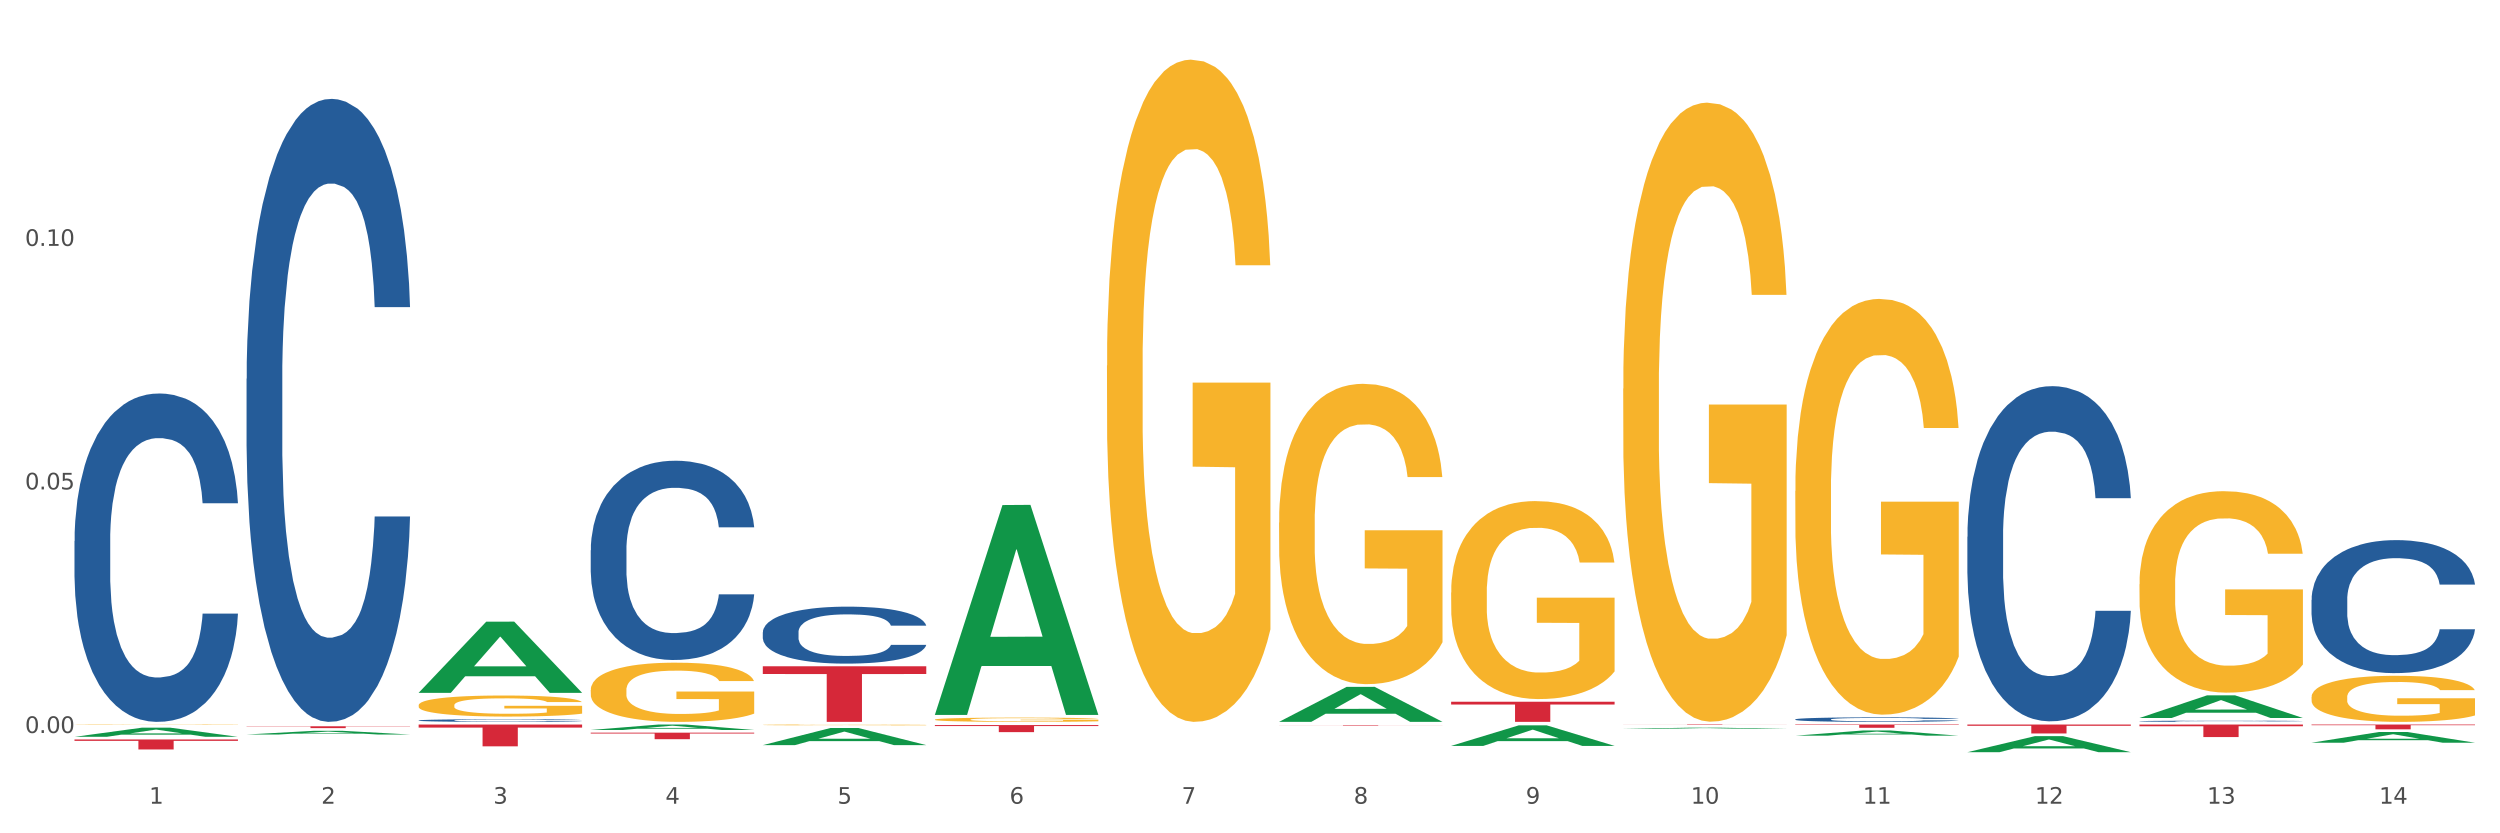 <?xml version="1.0" encoding="utf-8" standalone="no"?>
<!DOCTYPE svg PUBLIC "-//W3C//DTD SVG 1.1//EN"
  "http://www.w3.org/Graphics/SVG/1.1/DTD/svg11.dtd">
<svg xmlns:xlink="http://www.w3.org/1999/xlink" width="1080pt" height="360pt" viewBox="0 0 1080 360" xmlns="http://www.w3.org/2000/svg" version="1.1">
 <rect x="0" y="0" width="1080" height="360" fill="#333333" stroke="none"/>
 <defs>
  <style type="text/css">*{stroke-linejoin: round; stroke-linecap: butt}</style>
 </defs>
 <g id="figure_1">
  <g id="patch_1">
   <path d="M 0 360 
L 1080 360 
L 1080 0 
L 0 0 
z
" style="fill: #ffffff; stroke: #ffffff; stroke-linejoin: miter"/>
  </g>
  <g id="axes_1">
   <g id="matplotlib.axis_1">
    <g id="xtick_1">
     <g id="text_1">
      <!-- 1 -->
      <g style="fill: #4d4d4d" transform="translate(64.432 347.204) scale(0.096 -0.096)">
       <defs>
        <path id="DejaVuSans-31" d="M 794 531 
L 1825 531 
L 1825 4091 
L 703 3866 
L 703 4441 
L 1819 4666 
L 2450 4666 
L 2450 531 
L 3481 531 
L 3481 0 
L 794 0 
L 794 531 
z
" transform="scale(0.016)"/>
       </defs>
       <use xlink:href="#DejaVuSans-31"/>
      </g>
     </g>
    </g>
    <g id="xtick_2">
     <g id="text_2">
      <!-- 2 -->
      <g style="fill: #4d4d4d" transform="translate(138.771 347.204) scale(0.096 -0.096)">
       <defs>
        <path id="DejaVuSans-32" d="M 1228 531 
L 3431 531 
L 3431 0 
L 469 0 
L 469 531 
Q 828 903 1448 1529 
Q 2069 2156 2228 2338 
Q 2531 2678 2651 2914 
Q 2772 3150 2772 3378 
Q 2772 3750 2511 3984 
Q 2250 4219 1831 4219 
Q 1534 4219 1204 4116 
Q 875 4013 500 3803 
L 500 4441 
Q 881 4594 1212 4672 
Q 1544 4750 1819 4750 
Q 2544 4750 2975 4387 
Q 3406 4025 3406 3419 
Q 3406 3131 3298 2873 
Q 3191 2616 2906 2266 
Q 2828 2175 2409 1742 
Q 1991 1309 1228 531 
z
" transform="scale(0.016)"/>
       </defs>
       <use xlink:href="#DejaVuSans-32"/>
      </g>
     </g>
    </g>
    <g id="xtick_3">
     <g id="text_3">
      <!-- 3 -->
      <g style="fill: #4d4d4d" transform="translate(213.109 347.204) scale(0.096 -0.096)">
       <defs>
        <path id="DejaVuSans-33" d="M 2597 2516 
Q 3050 2419 3304 2112 
Q 3559 1806 3559 1356 
Q 3559 666 3084 287 
Q 2609 -91 1734 -91 
Q 1441 -91 1130 -33 
Q 819 25 488 141 
L 488 750 
Q 750 597 1062 519 
Q 1375 441 1716 441 
Q 2309 441 2620 675 
Q 2931 909 2931 1356 
Q 2931 1769 2642 2001 
Q 2353 2234 1838 2234 
L 1294 2234 
L 1294 2753 
L 1863 2753 
Q 2328 2753 2575 2939 
Q 2822 3125 2822 3475 
Q 2822 3834 2567 4026 
Q 2313 4219 1838 4219 
Q 1578 4219 1281 4162 
Q 984 4106 628 3988 
L 628 4550 
Q 988 4650 1302 4700 
Q 1616 4750 1894 4750 
Q 2613 4750 3031 4423 
Q 3450 4097 3450 3541 
Q 3450 3153 3228 2886 
Q 3006 2619 2597 2516 
z
" transform="scale(0.016)"/>
       </defs>
       <use xlink:href="#DejaVuSans-33"/>
      </g>
     </g>
    </g>
    <g id="xtick_4">
     <g id="text_4">
      <!-- 4 -->
      <g style="fill: #4d4d4d" transform="translate(287.448 347.204) scale(0.096 -0.096)">
       <defs>
        <path id="DejaVuSans-34" d="M 2419 4116 
L 825 1625 
L 2419 1625 
L 2419 4116 
z
M 2253 4666 
L 3047 4666 
L 3047 1625 
L 3713 1625 
L 3713 1100 
L 3047 1100 
L 3047 0 
L 2419 0 
L 2419 1100 
L 313 1100 
L 313 1709 
L 2253 4666 
z
" transform="scale(0.016)"/>
       </defs>
       <use xlink:href="#DejaVuSans-34"/>
      </g>
     </g>
    </g>
    <g id="xtick_5">
     <g id="text_5">
      <!-- 5 -->
      <g style="fill: #4d4d4d" transform="translate(361.787 347.204) scale(0.096 -0.096)">
       <defs>
        <path id="DejaVuSans-35" d="M 691 4666 
L 3169 4666 
L 3169 4134 
L 1269 4134 
L 1269 2991 
Q 1406 3038 1543 3061 
Q 1681 3084 1819 3084 
Q 2600 3084 3056 2656 
Q 3513 2228 3513 1497 
Q 3513 744 3044 326 
Q 2575 -91 1722 -91 
Q 1428 -91 1123 -41 
Q 819 9 494 109 
L 494 744 
Q 775 591 1075 516 
Q 1375 441 1709 441 
Q 2250 441 2565 725 
Q 2881 1009 2881 1497 
Q 2881 1984 2565 2268 
Q 2250 2553 1709 2553 
Q 1456 2553 1204 2497 
Q 953 2441 691 2322 
L 691 4666 
z
" transform="scale(0.016)"/>
       </defs>
       <use xlink:href="#DejaVuSans-35"/>
      </g>
     </g>
    </g>
    <g id="xtick_6">
     <g id="text_6">
      <!-- 6 -->
      <g style="fill: #4d4d4d" transform="translate(436.125 347.204) scale(0.096 -0.096)">
       <defs>
        <path id="DejaVuSans-36" d="M 2113 2584 
Q 1688 2584 1439 2293 
Q 1191 2003 1191 1497 
Q 1191 994 1439 701 
Q 1688 409 2113 409 
Q 2538 409 2786 701 
Q 3034 994 3034 1497 
Q 3034 2003 2786 2293 
Q 2538 2584 2113 2584 
z
M 3366 4563 
L 3366 3988 
Q 3128 4100 2886 4159 
Q 2644 4219 2406 4219 
Q 1781 4219 1451 3797 
Q 1122 3375 1075 2522 
Q 1259 2794 1537 2939 
Q 1816 3084 2150 3084 
Q 2853 3084 3261 2657 
Q 3669 2231 3669 1497 
Q 3669 778 3244 343 
Q 2819 -91 2113 -91 
Q 1303 -91 875 529 
Q 447 1150 447 2328 
Q 447 3434 972 4092 
Q 1497 4750 2381 4750 
Q 2619 4750 2861 4703 
Q 3103 4656 3366 4563 
z
" transform="scale(0.016)"/>
       </defs>
       <use xlink:href="#DejaVuSans-36"/>
      </g>
     </g>
    </g>
    <g id="xtick_7">
     <g id="text_7">
      <!-- 7 -->
      <g style="fill: #4d4d4d" transform="translate(510.464 347.204) scale(0.096 -0.096)">
       <defs>
        <path id="DejaVuSans-37" d="M 525 4666 
L 3525 4666 
L 3525 4397 
L 1831 0 
L 1172 0 
L 2766 4134 
L 525 4134 
L 525 4666 
z
" transform="scale(0.016)"/>
       </defs>
       <use xlink:href="#DejaVuSans-37"/>
      </g>
     </g>
    </g>
    <g id="xtick_8">
     <g id="text_8">
      <!-- 8 -->
      <g style="fill: #4d4d4d" transform="translate(584.803 347.204) scale(0.096 -0.096)">
       <defs>
        <path id="DejaVuSans-38" d="M 2034 2216 
Q 1584 2216 1326 1975 
Q 1069 1734 1069 1313 
Q 1069 891 1326 650 
Q 1584 409 2034 409 
Q 2484 409 2743 651 
Q 3003 894 3003 1313 
Q 3003 1734 2745 1975 
Q 2488 2216 2034 2216 
z
M 1403 2484 
Q 997 2584 770 2862 
Q 544 3141 544 3541 
Q 544 4100 942 4425 
Q 1341 4750 2034 4750 
Q 2731 4750 3128 4425 
Q 3525 4100 3525 3541 
Q 3525 3141 3298 2862 
Q 3072 2584 2669 2484 
Q 3125 2378 3379 2068 
Q 3634 1759 3634 1313 
Q 3634 634 3220 271 
Q 2806 -91 2034 -91 
Q 1263 -91 848 271 
Q 434 634 434 1313 
Q 434 1759 690 2068 
Q 947 2378 1403 2484 
z
M 1172 3481 
Q 1172 3119 1398 2916 
Q 1625 2713 2034 2713 
Q 2441 2713 2670 2916 
Q 2900 3119 2900 3481 
Q 2900 3844 2670 4047 
Q 2441 4250 2034 4250 
Q 1625 4250 1398 4047 
Q 1172 3844 1172 3481 
z
" transform="scale(0.016)"/>
       </defs>
       <use xlink:href="#DejaVuSans-38"/>
      </g>
     </g>
    </g>
    <g id="xtick_9">
     <g id="text_9">
      <!-- 9 -->
      <g style="fill: #4d4d4d" transform="translate(659.142 347.204) scale(0.096 -0.096)">
       <defs>
        <path id="DejaVuSans-39" d="M 703 97 
L 703 672 
Q 941 559 1184 500 
Q 1428 441 1663 441 
Q 2288 441 2617 861 
Q 2947 1281 2994 2138 
Q 2813 1869 2534 1725 
Q 2256 1581 1919 1581 
Q 1219 1581 811 2004 
Q 403 2428 403 3163 
Q 403 3881 828 4315 
Q 1253 4750 1959 4750 
Q 2769 4750 3195 4129 
Q 3622 3509 3622 2328 
Q 3622 1225 3098 567 
Q 2575 -91 1691 -91 
Q 1453 -91 1209 -44 
Q 966 3 703 97 
z
M 1959 2075 
Q 2384 2075 2632 2365 
Q 2881 2656 2881 3163 
Q 2881 3666 2632 3958 
Q 2384 4250 1959 4250 
Q 1534 4250 1286 3958 
Q 1038 3666 1038 3163 
Q 1038 2656 1286 2365 
Q 1534 2075 1959 2075 
z
" transform="scale(0.016)"/>
       </defs>
       <use xlink:href="#DejaVuSans-39"/>
      </g>
     </g>
    </g>
    <g id="xtick_10">
     <g id="text_10">
      <!-- 10 -->
      <g style="fill: #4d4d4d" transform="translate(730.426 347.204) scale(0.096 -0.096)">
       <defs>
        <path id="DejaVuSans-30" d="M 2034 4250 
Q 1547 4250 1301 3770 
Q 1056 3291 1056 2328 
Q 1056 1369 1301 889 
Q 1547 409 2034 409 
Q 2525 409 2770 889 
Q 3016 1369 3016 2328 
Q 3016 3291 2770 3770 
Q 2525 4250 2034 4250 
z
M 2034 4750 
Q 2819 4750 3233 4129 
Q 3647 3509 3647 2328 
Q 3647 1150 3233 529 
Q 2819 -91 2034 -91 
Q 1250 -91 836 529 
Q 422 1150 422 2328 
Q 422 3509 836 4129 
Q 1250 4750 2034 4750 
z
" transform="scale(0.016)"/>
       </defs>
       <use xlink:href="#DejaVuSans-31"/>
       <use xlink:href="#DejaVuSans-30" transform="translate(63.623 0)"/>
      </g>
     </g>
    </g>
    <g id="xtick_11">
     <g id="text_11">
      <!-- 11 -->
      <g style="fill: #4d4d4d" transform="translate(804.765 347.204) scale(0.096 -0.096)">
       <use xlink:href="#DejaVuSans-31"/>
       <use xlink:href="#DejaVuSans-31" transform="translate(63.623 0)"/>
      </g>
     </g>
    </g>
    <g id="xtick_12">
     <g id="text_12">
      <!-- 12 -->
      <g style="fill: #4d4d4d" transform="translate(879.104 347.204) scale(0.096 -0.096)">
       <use xlink:href="#DejaVuSans-31"/>
       <use xlink:href="#DejaVuSans-32" transform="translate(63.623 0)"/>
      </g>
     </g>
    </g>
    <g id="xtick_13">
     <g id="text_13">
      <!-- 13 -->
      <g style="fill: #4d4d4d" transform="translate(953.442 347.204) scale(0.096 -0.096)">
       <use xlink:href="#DejaVuSans-31"/>
       <use xlink:href="#DejaVuSans-33" transform="translate(63.623 0)"/>
      </g>
     </g>
    </g>
    <g id="xtick_14">
     <g id="text_14">
      <!-- 14 -->
      <g style="fill: #4d4d4d" transform="translate(1027.781 347.204) scale(0.096 -0.096)">
       <use xlink:href="#DejaVuSans-31"/>
       <use xlink:href="#DejaVuSans-34" transform="translate(63.623 0)"/>
      </g>
     </g>
    </g>
    <g id="xtick_15"/>
    <g id="xtick_16"/>
    <g id="xtick_17"/>
    <g id="xtick_18"/>
    <g id="xtick_19"/>
    <g id="xtick_20"/>
    <g id="xtick_21"/>
    <g id="xtick_22"/>
    <g id="xtick_23"/>
    <g id="xtick_24"/>
    <g id="xtick_25"/>
    <g id="xtick_26"/>
    <g id="xtick_27"/>
   </g>
   <g id="matplotlib.axis_2">
    <g id="ytick_1">
     <g id="text_15">
      <!-- 0.00 -->
      <g style="fill: #4d4d4d" transform="translate(10.8 316.648) scale(0.096 -0.096)">
       <defs>
        <path id="DejaVuSans-2e" d="M 684 794 
L 1344 794 
L 1344 0 
L 684 0 
L 684 794 
z
" transform="scale(0.016)"/>
       </defs>
       <use xlink:href="#DejaVuSans-30"/>
       <use xlink:href="#DejaVuSans-2e" transform="translate(63.623 0)"/>
       <use xlink:href="#DejaVuSans-30" transform="translate(95.41 0)"/>
       <use xlink:href="#DejaVuSans-30" transform="translate(159.033 0)"/>
      </g>
     </g>
    </g>
    <g id="ytick_2">
     <g id="text_16">
      <!-- 0.05 -->
      <g style="fill: #4d4d4d" transform="translate(10.8 211.438) scale(0.096 -0.096)">
       <use xlink:href="#DejaVuSans-30"/>
       <use xlink:href="#DejaVuSans-2e" transform="translate(63.623 0)"/>
       <use xlink:href="#DejaVuSans-30" transform="translate(95.41 0)"/>
       <use xlink:href="#DejaVuSans-35" transform="translate(159.033 0)"/>
      </g>
     </g>
    </g>
    <g id="ytick_3">
     <g id="text_17">
      <!-- 0.10 -->
      <g style="fill: #4d4d4d" transform="translate(10.8 106.228) scale(0.096 -0.096)">
       <use xlink:href="#DejaVuSans-30"/>
       <use xlink:href="#DejaVuSans-2e" transform="translate(63.623 0)"/>
       <use xlink:href="#DejaVuSans-31" transform="translate(95.41 0)"/>
       <use xlink:href="#DejaVuSans-30" transform="translate(159.033 0)"/>
      </g>
     </g>
    </g>
    <g id="ytick_4"/>
    <g id="ytick_5"/>
    <g id="ytick_6"/>
   </g>
   <g id="PolyCollection_1">
    <path d="M 32.175 318.305 
L 32.248 318.301 
L 61.37 314.346 
L 73.456 314.342 
L 102.797 318.312 
L 88.818 318.312 
L 82.484 317.388 
L 52.415 317.388 
L 52.197 317.403 
L 46.081 318.312 
L 32.175 318.312 
L 32.175 318.305 
L 56.201 316.836 
L 78.698 316.832 
L 67.559 315.188 
L 67.413 315.181 
L 67.267 315.192 
L 56.128 316.832 
L 56.201 316.836 
L 32.175 318.305 
z
" clip-path="url(#p44f2ecc154)" style="fill: #109648"/>
    <path d="M 924.24 313.001 
L 994.861 313.001 
L 994.861 313.753 
L 967.081 313.758 
L 967.081 318.413 
L 951.852 318.413 
L 951.852 313.758 
L 924.24 313.753 
L 924.24 313.006 
L 924.24 313.001 
z
" clip-path="url(#p44f2ecc154)" style="fill: #d62839"/>
    <path d="M 849.901 313.001 
L 920.523 313.001 
L 920.523 313.536 
L 892.742 313.54 
L 892.742 316.851 
L 877.514 316.851 
L 877.514 313.54 
L 849.901 313.536 
L 849.901 313.005 
L 849.901 313.001 
z
" clip-path="url(#p44f2ecc154)" style="fill: #d62839"/>
    <path d="M 775.562 313.001 
L 846.184 313.001 
L 846.184 313.198 
L 818.404 313.2 
L 818.404 314.42 
L 803.175 314.42 
L 803.175 313.2 
L 775.562 313.198 
L 775.562 313.002 
L 775.562 313.001 
z
" clip-path="url(#p44f2ecc154)" style="fill: #d62839"/>
    <path d="M 701.223 313.001 
L 771.845 313.001 
L 771.845 313.027 
L 744.065 313.028 
L 744.065 313.191 
L 728.836 313.191 
L 728.836 313.028 
L 701.223 313.027 
L 701.223 313.001 
L 701.223 313.001 
z
" clip-path="url(#p44f2ecc154)" style="fill: #d62839"/>
    <path d="M 626.885 303.15 
L 697.506 303.15 
L 697.506 304.359 
L 669.726 304.367 
L 669.726 311.852 
L 654.497 311.852 
L 654.497 304.367 
L 626.885 304.359 
L 626.885 303.158 
L 626.885 303.15 
z
" clip-path="url(#p44f2ecc154)" style="fill: #d62839"/>
    <path d="M 552.546 313.334 
L 623.168 313.334 
L 623.168 313.365 
L 595.388 313.365 
L 595.388 313.556 
L 580.159 313.556 
L 580.159 313.365 
L 552.546 313.365 
L 552.546 313.334 
L 552.546 313.334 
z
" clip-path="url(#p44f2ecc154)" style="fill: #d62839"/>
    <path d="M 403.869 313.225 
L 474.49 313.225 
L 474.49 313.649 
L 446.71 313.651 
L 446.71 316.27 
L 431.481 316.27 
L 431.481 313.651 
L 403.869 313.649 
L 403.869 313.228 
L 403.869 313.225 
z
" clip-path="url(#p44f2ecc154)" style="fill: #d62839"/>
    <path d="M 329.53 287.838 
L 400.152 287.838 
L 400.152 291.175 
L 372.371 291.197 
L 372.371 311.852 
L 357.143 311.852 
L 357.143 291.197 
L 329.53 291.175 
L 329.53 287.86 
L 329.53 287.838 
z
" clip-path="url(#p44f2ecc154)" style="fill: #d62839"/>
    <path d="M 255.191 316.506 
L 325.813 316.506 
L 325.813 316.897 
L 298.033 316.9 
L 298.033 319.322 
L 282.804 319.322 
L 282.804 316.9 
L 255.191 316.897 
L 255.191 316.508 
L 255.191 316.506 
z
" clip-path="url(#p44f2ecc154)" style="fill: #d62839"/>
    <path d="M 180.852 313.001 
L 251.474 313.001 
L 251.474 314.31 
L 223.694 314.319 
L 223.694 322.422 
L 208.465 322.422 
L 208.465 314.319 
L 180.852 314.31 
L 180.852 313.01 
L 180.852 313.001 
z
" clip-path="url(#p44f2ecc154)" style="fill: #d62839"/>
    <path d="M 106.514 313.751 
L 177.135 313.751 
L 177.135 313.862 
L 149.355 313.863 
L 149.355 314.55 
L 134.126 314.55 
L 134.126 313.863 
L 106.514 313.862 
L 106.514 313.752 
L 106.514 313.751 
z
" clip-path="url(#p44f2ecc154)" style="fill: #d62839"/>
    <path d="M 32.175 319.461 
L 102.797 319.461 
L 102.797 320.059 
L 75.017 320.063 
L 75.017 323.762 
L 59.788 323.762 
L 59.788 320.063 
L 32.175 320.059 
L 32.175 319.465 
L 32.175 319.461 
z
" clip-path="url(#p44f2ecc154)" style="fill: #d62839"/>
    <path d="M 32.175 233.728 
L 32.258 233.599 
L 32.258 229.971 
L 32.509 225.048 
L 33.427 215.979 
L 34.596 209.112 
L 36.599 201.079 
L 37.684 197.711 
L 39.104 193.954 
L 42.025 187.864 
L 45.364 182.682 
L 47.702 179.832 
L 49.455 178.018 
L 53.378 174.779 
L 55.632 173.354 
L 57.969 172.188 
L 59.973 171.41 
L 63.312 170.503 
L 65.983 170.115 
L 69.072 169.985 
L 71.66 170.115 
L 75.082 170.633 
L 80.091 172.188 
L 82.011 173.095 
L 84.599 174.649 
L 87.27 176.722 
L 89.44 178.795 
L 91.945 181.775 
L 94.533 185.662 
L 97.037 190.585 
L 98.79 195.12 
L 100.209 199.913 
L 101.461 205.743 
L 102.379 212.092 
L 102.797 217.404 
L 87.52 217.404 
L 87.103 212.61 
L 86.268 207.428 
L 85.434 203.93 
L 84.515 201.079 
L 83.096 197.84 
L 81.844 195.767 
L 79.757 193.306 
L 77.837 191.751 
L 76.251 190.844 
L 74.331 190.067 
L 70.241 189.289 
L 67.319 189.289 
L 65.482 189.549 
L 63.229 190.196 
L 61.309 191.103 
L 59.055 192.658 
L 57.302 194.342 
L 55.549 196.545 
L 54.547 198.099 
L 53.044 200.95 
L 52.043 203.282 
L 50.707 207.298 
L 49.956 210.148 
L 48.62 217.533 
L 48.036 222.975 
L 47.785 226.732 
L 47.618 230.878 
L 47.618 251.089 
L 48.119 260.158 
L 48.537 264.045 
L 49.204 268.45 
L 50.457 274.15 
L 52.293 279.721 
L 54.213 283.738 
L 55.799 286.199 
L 57.302 288.013 
L 58.804 289.438 
L 60.641 290.734 
L 62.143 291.511 
L 64.397 292.289 
L 67.069 292.677 
L 69.155 292.677 
L 73.413 292.03 
L 75.333 291.382 
L 77.169 290.475 
L 79.173 289.05 
L 80.759 287.495 
L 81.677 286.329 
L 83.18 283.867 
L 84.348 281.276 
L 85.35 278.296 
L 86.018 275.705 
L 86.769 271.818 
L 87.353 267.413 
L 87.52 265.081 
L 102.797 265.081 
L 102.463 269.745 
L 101.879 274.28 
L 100.71 280.369 
L 99.792 283.867 
L 98.372 288.143 
L 96.87 291.77 
L 94.783 295.787 
L 92.863 298.767 
L 90.86 301.358 
L 88.689 303.69 
L 84.766 306.929 
L 83.347 307.836 
L 80.341 309.39 
L 78.004 310.297 
L 74.581 311.204 
L 71.075 311.723 
L 67.402 311.852 
L 64.147 311.593 
L 60.557 310.816 
L 58.303 310.038 
L 55.799 308.872 
L 52.877 307.058 
L 50.123 304.856 
L 47.535 302.265 
L 45.114 299.285 
L 42.86 295.916 
L 39.938 290.345 
L 37.768 284.904 
L 36.182 279.851 
L 35.097 275.576 
L 34.011 270.134 
L 33.427 266.377 
L 32.509 257.308 
L 32.175 248.886 
L 32.175 233.728 
z
" clip-path="url(#p44f2ecc154)" style="fill: #255c99"/>
    <path d="M 106.514 163.641 
L 106.597 163.396 
L 106.597 156.513 
L 106.848 147.173 
L 107.766 129.968 
L 108.935 116.941 
L 110.938 101.702 
L 112.023 95.312 
L 113.442 88.184 
L 116.364 76.632 
L 119.703 66.8 
L 122.04 61.393 
L 123.794 57.952 
L 127.717 51.807 
L 129.971 49.104 
L 132.308 46.892 
L 134.312 45.417 
L 137.651 43.696 
L 140.322 42.959 
L 143.411 42.713 
L 145.998 42.959 
L 149.421 43.942 
L 154.43 46.892 
L 156.35 48.612 
L 158.937 51.562 
L 161.609 55.494 
L 163.779 59.427 
L 166.283 65.08 
L 168.871 72.454 
L 171.376 81.794 
L 173.129 90.396 
L 174.548 99.49 
L 175.8 110.551 
L 176.718 122.595 
L 177.135 132.672 
L 161.859 132.672 
L 161.442 123.578 
L 160.607 113.746 
L 159.772 107.11 
L 158.854 101.702 
L 157.435 95.558 
L 156.183 91.625 
L 154.096 86.955 
L 152.176 84.006 
L 150.59 82.285 
L 148.67 80.81 
L 144.579 79.336 
L 141.658 79.336 
L 139.821 79.827 
L 137.567 81.056 
L 135.647 82.777 
L 133.393 85.726 
L 131.64 88.921 
L 129.887 93.1 
L 128.886 96.049 
L 127.383 101.457 
L 126.381 105.881 
L 125.046 113.5 
L 124.294 118.908 
L 122.959 132.918 
L 122.374 143.241 
L 122.124 150.369 
L 121.957 158.234 
L 121.957 196.577 
L 122.458 213.782 
L 122.875 221.156 
L 123.543 229.513 
L 124.795 240.327 
L 126.632 250.896 
L 128.552 258.516 
L 130.138 263.186 
L 131.64 266.627 
L 133.143 269.331 
L 134.979 271.788 
L 136.482 273.263 
L 138.736 274.738 
L 141.407 275.475 
L 143.494 275.475 
L 147.751 274.246 
L 149.671 273.017 
L 151.508 271.297 
L 153.511 268.593 
L 155.097 265.644 
L 156.016 263.432 
L 157.518 258.762 
L 158.687 253.846 
L 159.689 248.193 
L 160.357 243.277 
L 161.108 235.903 
L 161.692 227.546 
L 161.859 223.122 
L 177.135 223.122 
L 176.802 231.971 
L 176.217 240.573 
L 175.049 252.125 
L 174.13 258.762 
L 172.711 266.873 
L 171.209 273.755 
L 169.122 281.374 
L 167.202 287.027 
L 165.198 291.943 
L 163.028 296.367 
L 159.104 302.512 
L 157.685 304.233 
L 154.68 307.182 
L 152.343 308.903 
L 148.92 310.623 
L 145.414 311.606 
L 141.741 311.852 
L 138.486 311.36 
L 134.896 309.886 
L 132.642 308.411 
L 130.138 306.199 
L 127.216 302.758 
L 124.461 298.579 
L 121.874 293.664 
L 119.453 288.011 
L 117.199 281.62 
L 114.277 271.051 
L 112.107 260.728 
L 110.521 251.142 
L 109.435 243.031 
L 108.35 232.708 
L 107.766 225.58 
L 106.848 208.375 
L 106.514 192.399 
L 106.514 163.641 
z
" clip-path="url(#p44f2ecc154)" style="fill: #255c99"/>
    <path d="M 180.852 311.224 
L 180.936 311.223 
L 180.936 311.194 
L 181.186 311.154 
L 182.105 311.081 
L 183.273 311.026 
L 185.277 310.962 
L 186.362 310.935 
L 187.781 310.904 
L 190.703 310.856 
L 194.042 310.814 
L 196.379 310.791 
L 198.132 310.776 
L 202.056 310.75 
L 204.31 310.739 
L 206.647 310.73 
L 208.65 310.723 
L 211.989 310.716 
L 214.661 310.713 
L 217.749 310.712 
L 220.337 310.713 
L 223.76 310.717 
L 228.768 310.73 
L 230.688 310.737 
L 233.276 310.749 
L 235.947 310.766 
L 238.118 310.783 
L 240.622 310.807 
L 243.21 310.838 
L 245.714 310.877 
L 247.467 310.914 
L 248.886 310.952 
L 250.139 310.999 
L 251.057 311.05 
L 251.474 311.093 
L 236.198 311.093 
L 235.78 311.054 
L 234.946 311.013 
L 234.111 310.985 
L 233.193 310.962 
L 231.774 310.936 
L 230.521 310.919 
L 228.434 310.899 
L 226.514 310.887 
L 224.928 310.879 
L 223.008 310.873 
L 218.918 310.867 
L 215.996 310.867 
L 214.16 310.869 
L 211.906 310.874 
L 209.986 310.882 
L 207.732 310.894 
L 205.979 310.908 
L 204.226 310.925 
L 203.224 310.938 
L 201.722 310.961 
L 200.72 310.979 
L 199.384 311.012 
L 198.633 311.035 
L 197.297 311.094 
L 196.713 311.138 
L 196.463 311.168 
L 196.296 311.201 
L 196.296 311.364 
L 196.797 311.437 
L 197.214 311.468 
L 197.882 311.503 
L 199.134 311.549 
L 200.97 311.594 
L 202.89 311.626 
L 204.476 311.646 
L 205.979 311.66 
L 207.482 311.672 
L 209.318 311.682 
L 210.821 311.689 
L 213.075 311.695 
L 215.746 311.698 
L 217.833 311.698 
L 222.09 311.693 
L 224.01 311.688 
L 225.847 311.68 
L 227.85 311.669 
L 229.436 311.656 
L 230.354 311.647 
L 231.857 311.627 
L 233.026 311.606 
L 234.027 311.582 
L 234.695 311.562 
L 235.447 311.53 
L 236.031 311.495 
L 236.198 311.476 
L 251.474 311.476 
L 251.14 311.514 
L 250.556 311.55 
L 249.387 311.599 
L 248.469 311.627 
L 247.05 311.661 
L 245.547 311.691 
L 243.46 311.723 
L 241.54 311.747 
L 239.537 311.768 
L 237.367 311.786 
L 233.443 311.812 
L 232.024 311.82 
L 229.019 311.832 
L 226.681 311.84 
L 223.259 311.847 
L 219.753 311.851 
L 216.08 311.852 
L 212.824 311.85 
L 209.235 311.844 
L 206.981 311.837 
L 204.476 311.828 
L 201.555 311.814 
L 198.8 311.796 
L 196.212 311.775 
L 193.791 311.751 
L 191.538 311.724 
L 188.616 311.679 
L 186.445 311.635 
L 184.859 311.595 
L 183.774 311.56 
L 182.689 311.517 
L 182.105 311.487 
L 181.186 311.414 
L 180.852 311.346 
L 180.852 311.224 
z
" clip-path="url(#p44f2ecc154)" style="fill: #255c99"/>
    <path d="M 255.191 237.714 
L 255.275 237.635 
L 255.275 235.433 
L 255.525 232.446 
L 256.443 226.942 
L 257.612 222.775 
L 259.615 217.9 
L 260.701 215.856 
L 262.12 213.576 
L 265.041 209.881 
L 268.381 206.736 
L 270.718 205.006 
L 272.471 203.906 
L 276.394 201.94 
L 278.648 201.075 
L 280.986 200.367 
L 282.989 199.896 
L 286.328 199.345 
L 288.999 199.11 
L 292.088 199.031 
L 294.676 199.11 
L 298.098 199.424 
L 303.107 200.367 
L 305.027 200.918 
L 307.615 201.861 
L 310.286 203.119 
L 312.457 204.377 
L 314.961 206.186 
L 317.549 208.544 
L 320.053 211.532 
L 321.806 214.284 
L 323.225 217.193 
L 324.477 220.731 
L 325.396 224.583 
L 325.813 227.807 
L 310.537 227.807 
L 310.119 224.898 
L 309.284 221.753 
L 308.45 219.63 
L 307.531 217.9 
L 306.112 215.935 
L 304.86 214.677 
L 302.773 213.183 
L 300.853 212.24 
L 299.267 211.689 
L 297.347 211.218 
L 293.257 210.746 
L 290.335 210.746 
L 288.499 210.903 
L 286.245 211.296 
L 284.325 211.846 
L 282.071 212.79 
L 280.318 213.812 
L 278.565 215.149 
L 277.563 216.092 
L 276.06 217.822 
L 275.059 219.237 
L 273.723 221.674 
L 272.972 223.404 
L 271.636 227.886 
L 271.052 231.188 
L 270.801 233.468 
L 270.634 235.984 
L 270.634 248.249 
L 271.135 253.753 
L 271.553 256.111 
L 272.22 258.785 
L 273.473 262.244 
L 275.309 265.625 
L 277.229 268.062 
L 278.815 269.556 
L 280.318 270.657 
L 281.82 271.522 
L 283.657 272.308 
L 285.159 272.78 
L 287.413 273.251 
L 290.085 273.487 
L 292.172 273.487 
L 296.429 273.094 
L 298.349 272.701 
L 300.185 272.151 
L 302.189 271.286 
L 303.775 270.342 
L 304.693 269.635 
L 306.196 268.141 
L 307.364 266.568 
L 308.366 264.76 
L 309.034 263.187 
L 309.785 260.829 
L 310.37 258.156 
L 310.537 256.74 
L 325.813 256.74 
L 325.479 259.571 
L 324.895 262.323 
L 323.726 266.018 
L 322.808 268.141 
L 321.389 270.735 
L 319.886 272.937 
L 317.799 275.374 
L 315.879 277.182 
L 313.876 278.755 
L 311.705 280.17 
L 307.782 282.136 
L 306.363 282.686 
L 303.358 283.63 
L 301.02 284.18 
L 297.598 284.73 
L 294.092 285.045 
L 290.419 285.123 
L 287.163 284.966 
L 283.573 284.494 
L 281.32 284.023 
L 278.815 283.315 
L 275.893 282.214 
L 273.139 280.878 
L 270.551 279.305 
L 268.13 277.497 
L 265.876 275.453 
L 262.955 272.072 
L 260.784 268.77 
L 259.198 265.703 
L 258.113 263.109 
L 257.028 259.807 
L 256.443 257.527 
L 255.525 252.023 
L 255.191 246.912 
L 255.191 237.714 
z
" clip-path="url(#p44f2ecc154)" style="fill: #255c99"/>
    <path d="M 329.53 273.132 
L 329.613 273.11 
L 329.613 272.48 
L 329.864 271.626 
L 330.782 270.052 
L 331.951 268.86 
L 333.954 267.467 
L 335.039 266.882 
L 336.458 266.23 
L 339.38 265.173 
L 342.719 264.274 
L 345.057 263.78 
L 346.81 263.465 
L 350.733 262.903 
L 352.987 262.655 
L 355.324 262.453 
L 357.328 262.318 
L 360.667 262.161 
L 363.338 262.093 
L 366.427 262.071 
L 369.015 262.093 
L 372.437 262.183 
L 377.446 262.453 
L 379.366 262.61 
L 381.954 262.88 
L 384.625 263.24 
L 386.795 263.6 
L 389.3 264.117 
L 391.887 264.791 
L 394.392 265.646 
L 396.145 266.432 
L 397.564 267.264 
L 398.816 268.276 
L 399.734 269.378 
L 400.152 270.299 
L 384.875 270.299 
L 384.458 269.468 
L 383.623 268.568 
L 382.788 267.961 
L 381.87 267.467 
L 380.451 266.905 
L 379.199 266.545 
L 377.112 266.118 
L 375.192 265.848 
L 373.606 265.691 
L 371.686 265.556 
L 367.595 265.421 
L 364.674 265.421 
L 362.837 265.466 
L 360.583 265.578 
L 358.663 265.735 
L 356.41 266.005 
L 354.656 266.298 
L 352.903 266.68 
L 351.902 266.95 
L 350.399 267.444 
L 349.397 267.849 
L 348.062 268.546 
L 347.31 269.04 
L 345.975 270.322 
L 345.391 271.266 
L 345.14 271.918 
L 344.973 272.637 
L 344.973 276.145 
L 345.474 277.718 
L 345.891 278.393 
L 346.559 279.157 
L 347.811 280.146 
L 349.648 281.113 
L 351.568 281.81 
L 353.154 282.237 
L 354.656 282.552 
L 356.159 282.799 
L 357.996 283.024 
L 359.498 283.159 
L 361.752 283.294 
L 364.423 283.361 
L 366.51 283.361 
L 370.768 283.249 
L 372.688 283.137 
L 374.524 282.979 
L 376.528 282.732 
L 378.114 282.462 
L 379.032 282.26 
L 380.534 281.833 
L 381.703 281.383 
L 382.705 280.866 
L 383.373 280.416 
L 384.124 279.742 
L 384.708 278.977 
L 384.875 278.573 
L 400.152 278.573 
L 399.818 279.382 
L 399.233 280.169 
L 398.065 281.226 
L 397.146 281.833 
L 395.727 282.575 
L 394.225 283.204 
L 392.138 283.901 
L 390.218 284.418 
L 388.214 284.868 
L 386.044 285.272 
L 382.121 285.834 
L 380.701 285.992 
L 377.696 286.262 
L 375.359 286.419 
L 371.936 286.576 
L 368.43 286.666 
L 364.757 286.689 
L 361.502 286.644 
L 357.912 286.509 
L 355.658 286.374 
L 353.154 286.172 
L 350.232 285.857 
L 347.477 285.475 
L 344.89 285.025 
L 342.469 284.508 
L 340.215 283.923 
L 337.293 282.957 
L 335.123 282.013 
L 333.537 281.136 
L 332.452 280.394 
L 331.366 279.45 
L 330.782 278.798 
L 329.864 277.224 
L 329.53 275.762 
L 329.53 273.132 
z
" clip-path="url(#p44f2ecc154)" style="fill: #255c99"/>
    <path d="M 255.191 298.093 
L 255.275 298.069 
L 255.275 297.228 
L 255.441 296.504 
L 256.275 294.752 
L 257.526 293.304 
L 258.443 292.533 
L 259.36 291.902 
L 260.444 291.271 
L 261.778 290.617 
L 264.196 289.66 
L 265.697 289.169 
L 267.531 288.655 
L 270.866 287.908 
L 273.284 287.487 
L 275.786 287.137 
L 279.871 286.716 
L 282.539 286.529 
L 285.374 286.389 
L 288.793 286.296 
L 291.377 286.272 
L 297.047 286.342 
L 301.883 286.553 
L 304.218 286.716 
L 307.219 286.997 
L 308.804 287.183 
L 311.388 287.557 
L 314.057 288.048 
L 315.891 288.468 
L 318.642 289.262 
L 320.727 290.057 
L 322.645 291.038 
L 323.645 291.715 
L 324.395 292.346 
L 325.062 293.07 
L 325.73 294.215 
L 310.721 294.215 
L 310.138 293.397 
L 309.221 292.626 
L 307.886 291.879 
L 306.719 291.412 
L 304.718 290.828 
L 302.884 290.454 
L 300.966 290.174 
L 298.631 289.94 
L 296.797 289.823 
L 294.212 289.73 
L 289.126 289.753 
L 285.708 289.94 
L 283.373 290.174 
L 281.872 290.384 
L 280.538 290.617 
L 279.037 290.944 
L 277.286 291.435 
L 276.036 291.879 
L 274.785 292.44 
L 273.785 293 
L 272.867 293.654 
L 272.117 294.355 
L 271.533 295.079 
L 271.033 295.967 
L 270.616 297.439 
L 270.616 300.639 
L 270.783 301.363 
L 271.2 302.321 
L 271.7 303.045 
L 272.534 303.91 
L 273.284 304.494 
L 274.702 305.334 
L 276.286 306.035 
L 277.537 306.479 
L 278.787 306.853 
L 280.955 307.367 
L 283.373 307.787 
L 285.458 308.044 
L 288.292 308.278 
L 290.21 308.371 
L 291.878 308.418 
L 295.963 308.418 
L 298.882 308.348 
L 302.133 308.184 
L 304.635 307.974 
L 306.719 307.717 
L 309.054 307.297 
L 310.555 306.9 
L 310.555 302.017 
L 292.211 301.994 
L 292.211 298.747 
L 325.813 298.747 
L 325.813 308.278 
L 324.395 308.768 
L 322.811 309.212 
L 321.144 309.609 
L 318.642 310.1 
L 315.641 310.567 
L 312.973 310.894 
L 310.138 311.175 
L 306.803 311.432 
L 302.467 311.665 
L 299.799 311.759 
L 296.464 311.829 
L 292.545 311.852 
L 289.126 311.805 
L 285.791 311.689 
L 282.289 311.478 
L 278.871 311.175 
L 276.286 310.871 
L 273.701 310.497 
L 270.95 310.007 
L 268.782 309.539 
L 267.114 309.119 
L 265.28 308.582 
L 263.279 307.881 
L 261.778 307.25 
L 260.444 306.596 
L 259.027 305.755 
L 258.026 305.031 
L 257.025 304.12 
L 256.442 303.442 
L 255.775 302.391 
L 255.275 300.919 
L 255.191 298.093 
z
" clip-path="url(#p44f2ecc154)" style="fill: #f7b32b"/>
    <path d="M 329.53 313.162 
L 329.613 313.162 
L 329.613 313.15 
L 329.78 313.14 
L 330.614 313.116 
L 331.864 313.097 
L 332.782 313.086 
L 333.699 313.078 
L 334.783 313.069 
L 336.117 313.06 
L 338.535 313.047 
L 340.036 313.04 
L 341.87 313.033 
L 345.205 313.023 
L 347.623 313.018 
L 350.124 313.013 
L 354.21 313.007 
L 356.878 313.005 
L 359.713 313.003 
L 363.131 313.001 
L 365.716 313.001 
L 371.386 313.002 
L 376.222 313.005 
L 378.557 313.007 
L 381.558 313.011 
L 383.142 313.013 
L 385.727 313.019 
L 388.395 313.025 
L 390.23 313.031 
L 392.981 313.042 
L 395.066 313.053 
L 396.983 313.066 
L 397.984 313.075 
L 398.734 313.084 
L 399.401 313.094 
L 400.068 313.109 
L 385.06 313.109 
L 384.476 313.098 
L 383.559 313.087 
L 382.225 313.077 
L 381.058 313.071 
L 379.057 313.063 
L 377.222 313.058 
L 375.305 313.054 
L 372.97 313.051 
L 371.136 313.049 
L 368.551 313.048 
L 363.465 313.048 
L 360.046 313.051 
L 357.712 313.054 
L 356.211 313.057 
L 354.877 313.06 
L 353.376 313.065 
L 351.625 313.071 
L 350.375 313.077 
L 349.124 313.085 
L 348.123 313.093 
L 347.206 313.101 
L 346.456 313.111 
L 345.872 313.121 
L 345.372 313.133 
L 344.955 313.153 
L 344.955 313.196 
L 345.122 313.206 
L 345.539 313.219 
L 346.039 313.229 
L 346.873 313.241 
L 347.623 313.249 
L 349.04 313.26 
L 350.625 313.27 
L 351.875 313.276 
L 353.126 313.281 
L 355.294 313.288 
L 357.712 313.294 
L 359.796 313.297 
L 362.631 313.3 
L 364.549 313.302 
L 366.216 313.302 
L 370.302 313.302 
L 373.22 313.301 
L 376.472 313.299 
L 378.973 313.296 
L 381.058 313.293 
L 383.392 313.287 
L 384.893 313.282 
L 384.893 313.215 
L 366.55 313.215 
L 366.55 313.171 
L 400.152 313.171 
L 400.152 313.3 
L 398.734 313.307 
L 397.15 313.313 
L 395.482 313.318 
L 392.981 313.325 
L 389.979 313.332 
L 387.311 313.336 
L 384.476 313.34 
L 381.141 313.343 
L 376.806 313.346 
L 374.137 313.348 
L 370.802 313.349 
L 366.884 313.349 
L 363.465 313.348 
L 360.13 313.347 
L 356.628 313.344 
L 353.209 313.34 
L 350.625 313.336 
L 348.04 313.331 
L 345.288 313.324 
L 343.121 313.318 
L 341.453 313.312 
L 339.619 313.305 
L 337.618 313.295 
L 336.117 313.286 
L 334.783 313.277 
L 333.365 313.266 
L 332.365 313.256 
L 331.364 313.244 
L 330.781 313.235 
L 330.113 313.22 
L 329.613 313.2 
L 329.53 313.162 
z
" clip-path="url(#p44f2ecc154)" style="fill: #f7b32b"/>
    <path d="M 403.869 310.86 
L 403.952 310.859 
L 403.952 310.798 
L 404.119 310.746 
L 404.952 310.62 
L 406.203 310.515 
L 407.12 310.46 
L 408.037 310.414 
L 409.121 310.369 
L 410.455 310.322 
L 412.873 310.253 
L 414.374 310.217 
L 416.209 310.18 
L 419.544 310.126 
L 421.962 310.096 
L 424.463 310.071 
L 428.549 310.04 
L 431.217 310.027 
L 434.052 310.017 
L 437.47 310.01 
L 440.055 310.008 
L 445.725 310.014 
L 450.561 310.029 
L 452.895 310.04 
L 455.897 310.061 
L 457.481 310.074 
L 460.066 310.101 
L 462.734 310.136 
L 464.568 310.167 
L 467.32 310.224 
L 469.404 310.281 
L 471.322 310.352 
L 472.322 310.401 
L 473.073 310.446 
L 473.74 310.498 
L 474.407 310.581 
L 459.399 310.581 
L 458.815 310.522 
L 457.898 310.466 
L 456.564 310.413 
L 455.397 310.379 
L 453.396 310.337 
L 451.561 310.31 
L 449.643 310.29 
L 447.309 310.273 
L 445.475 310.264 
L 442.89 310.258 
L 437.804 310.259 
L 434.385 310.273 
L 432.051 310.29 
L 430.55 310.305 
L 429.216 310.322 
L 427.715 310.345 
L 425.964 310.381 
L 424.713 310.413 
L 423.463 310.453 
L 422.462 310.493 
L 421.545 310.541 
L 420.794 310.591 
L 420.211 310.643 
L 419.711 310.707 
L 419.294 310.813 
L 419.294 311.044 
L 419.46 311.096 
L 419.877 311.165 
L 420.378 311.217 
L 421.211 311.28 
L 421.962 311.322 
L 423.379 311.382 
L 424.963 311.433 
L 426.214 311.465 
L 427.465 311.492 
L 429.633 311.529 
L 432.051 311.559 
L 434.135 311.578 
L 436.97 311.594 
L 438.888 311.601 
L 440.555 311.605 
L 444.641 311.605 
L 447.559 311.6 
L 450.811 311.588 
L 453.312 311.573 
L 455.397 311.554 
L 457.731 311.524 
L 459.232 311.495 
L 459.232 311.143 
L 440.889 311.142 
L 440.889 310.908 
L 474.49 310.908 
L 474.49 311.594 
L 473.073 311.63 
L 471.489 311.662 
L 469.821 311.69 
L 467.32 311.726 
L 464.318 311.759 
L 461.65 311.783 
L 458.815 311.803 
L 455.48 311.822 
L 451.144 311.839 
L 448.476 311.845 
L 445.141 311.85 
L 441.222 311.852 
L 437.804 311.849 
L 434.469 311.84 
L 430.967 311.825 
L 427.548 311.803 
L 424.963 311.781 
L 422.379 311.754 
L 419.627 311.719 
L 417.459 311.685 
L 415.792 311.655 
L 413.957 311.616 
L 411.956 311.566 
L 410.455 311.52 
L 409.121 311.473 
L 407.704 311.413 
L 406.703 311.36 
L 405.703 311.295 
L 405.119 311.246 
L 404.452 311.17 
L 403.952 311.064 
L 403.869 310.86 
z
" clip-path="url(#p44f2ecc154)" style="fill: #f7b32b"/>
    <path d="M 478.207 157.963 
L 478.291 157.702 
L 478.291 148.296 
L 478.457 140.197 
L 479.291 120.601 
L 480.542 104.402 
L 481.459 95.78 
L 482.376 88.726 
L 483.46 81.672 
L 484.794 74.356 
L 487.212 63.644 
L 488.713 58.157 
L 490.547 52.409 
L 493.882 44.049 
L 496.3 39.346 
L 498.802 35.427 
L 502.887 30.724 
L 505.555 28.633 
L 508.39 27.066 
L 511.809 26.021 
L 514.394 25.759 
L 520.063 26.543 
L 524.899 28.895 
L 527.234 30.724 
L 530.236 33.859 
L 531.82 35.949 
L 534.405 40.129 
L 537.073 45.616 
L 538.907 50.319 
L 541.658 59.202 
L 543.743 68.086 
L 545.661 79.059 
L 546.661 86.636 
L 547.412 93.69 
L 548.079 101.79 
L 548.746 114.592 
L 533.737 114.592 
L 533.154 105.447 
L 532.237 96.825 
L 530.903 88.465 
L 529.735 83.239 
L 527.734 76.707 
L 525.9 72.527 
L 523.982 69.392 
L 521.648 66.779 
L 519.813 65.473 
L 517.228 64.428 
L 512.142 64.689 
L 508.724 66.779 
L 506.389 69.392 
L 504.888 71.743 
L 503.554 74.356 
L 502.054 78.014 
L 500.303 83.501 
L 499.052 88.465 
L 497.801 94.735 
L 496.801 101.006 
L 495.884 108.321 
L 495.133 116.16 
L 494.549 124.259 
L 494.049 134.187 
L 493.632 150.647 
L 493.632 186.442 
L 493.799 194.541 
L 494.216 205.253 
L 494.716 213.353 
L 495.55 223.02 
L 496.3 229.551 
L 497.718 238.957 
L 499.302 246.795 
L 500.553 251.76 
L 501.803 255.94 
L 503.971 261.688 
L 506.389 266.391 
L 508.474 269.265 
L 511.309 271.877 
L 513.226 272.923 
L 514.894 273.445 
L 518.979 273.445 
L 521.898 272.661 
L 525.149 270.832 
L 527.651 268.481 
L 529.735 265.607 
L 532.07 260.904 
L 533.571 256.462 
L 533.571 201.857 
L 515.227 201.595 
L 515.227 165.279 
L 548.829 165.279 
L 548.829 271.877 
L 547.412 277.364 
L 545.827 282.328 
L 544.16 286.77 
L 541.658 292.257 
L 538.657 297.482 
L 535.989 301.14 
L 533.154 304.275 
L 529.819 307.149 
L 525.483 309.762 
L 522.815 310.807 
L 519.48 311.591 
L 515.561 311.852 
L 512.142 311.33 
L 508.807 310.023 
L 505.305 307.672 
L 501.887 304.275 
L 499.302 300.879 
L 496.717 296.698 
L 493.966 291.212 
L 491.798 285.986 
L 490.13 281.283 
L 488.296 275.274 
L 486.295 267.436 
L 484.794 260.382 
L 483.46 253.066 
L 482.043 243.66 
L 481.042 235.561 
L 480.042 225.371 
L 479.458 217.794 
L 478.791 206.037 
L 478.291 189.577 
L 478.207 157.963 
z
" clip-path="url(#p44f2ecc154)" style="fill: #f7b32b"/>
    <path d="M 552.546 225.766 
L 552.629 225.647 
L 552.629 221.381 
L 552.796 217.708 
L 553.63 208.82 
L 554.881 201.473 
L 555.798 197.563 
L 556.715 194.363 
L 557.799 191.164 
L 559.133 187.846 
L 561.551 182.987 
L 563.052 180.499 
L 564.886 177.892 
L 568.221 174.1 
L 570.639 171.967 
L 573.141 170.189 
L 577.226 168.056 
L 579.894 167.108 
L 582.729 166.397 
L 586.148 165.923 
L 588.732 165.805 
L 594.402 166.16 
L 599.238 167.227 
L 601.573 168.056 
L 604.574 169.478 
L 606.158 170.426 
L 608.743 172.322 
L 611.411 174.811 
L 613.246 176.944 
L 615.997 180.973 
L 618.082 185.002 
L 619.999 189.979 
L 621 193.415 
L 621.75 196.615 
L 622.417 200.288 
L 623.084 206.095 
L 608.076 206.095 
L 607.493 201.947 
L 606.575 198.037 
L 605.241 194.245 
L 604.074 191.875 
L 602.073 188.912 
L 600.239 187.016 
L 598.321 185.594 
L 595.986 184.409 
L 594.152 183.817 
L 591.567 183.343 
L 586.481 183.461 
L 583.063 184.409 
L 580.728 185.594 
L 579.227 186.661 
L 577.893 187.846 
L 576.392 189.505 
L 574.641 191.993 
L 573.391 194.245 
L 572.14 197.089 
L 571.139 199.933 
L 570.222 203.251 
L 569.472 206.806 
L 568.888 210.479 
L 568.388 214.982 
L 567.971 222.448 
L 567.971 238.682 
L 568.138 242.356 
L 568.555 247.214 
L 569.055 250.888 
L 569.889 255.272 
L 570.639 258.234 
L 572.057 262.5 
L 573.641 266.055 
L 574.891 268.307 
L 576.142 270.203 
L 578.31 272.81 
L 580.728 274.943 
L 582.812 276.246 
L 585.647 277.431 
L 587.565 277.905 
L 589.233 278.142 
L 593.318 278.142 
L 596.236 277.787 
L 599.488 276.957 
L 601.99 275.891 
L 604.074 274.587 
L 606.409 272.454 
L 607.909 270.44 
L 607.909 245.674 
L 589.566 245.555 
L 589.566 229.084 
L 623.168 229.084 
L 623.168 277.431 
L 621.75 279.92 
L 620.166 282.171 
L 618.499 284.186 
L 615.997 286.674 
L 612.996 289.044 
L 610.327 290.703 
L 607.493 292.125 
L 604.157 293.429 
L 599.822 294.614 
L 597.154 295.088 
L 593.818 295.443 
L 589.9 295.562 
L 586.481 295.325 
L 583.146 294.732 
L 579.644 293.666 
L 576.226 292.125 
L 573.641 290.585 
L 571.056 288.689 
L 568.305 286.2 
L 566.137 283.83 
L 564.469 281.697 
L 562.635 278.972 
L 560.634 275.417 
L 559.133 272.217 
L 557.799 268.899 
L 556.381 264.633 
L 555.381 260.96 
L 554.38 256.338 
L 553.797 252.902 
L 553.13 247.57 
L 552.629 240.104 
L 552.546 225.766 
z
" clip-path="url(#p44f2ecc154)" style="fill: #f7b32b"/>
    <path d="M 626.885 255.992 
L 626.968 255.914 
L 626.968 253.102 
L 627.135 250.68 
L 627.969 244.822 
L 629.219 239.978 
L 630.136 237.401 
L 631.054 235.292 
L 632.138 233.183 
L 633.472 230.995 
L 635.89 227.793 
L 637.39 226.152 
L 639.225 224.434 
L 642.56 221.934 
L 644.978 220.528 
L 647.479 219.356 
L 651.565 217.95 
L 654.233 217.326 
L 657.068 216.857 
L 660.486 216.544 
L 663.071 216.466 
L 668.741 216.701 
L 673.577 217.404 
L 675.911 217.95 
L 678.913 218.888 
L 680.497 219.513 
L 683.082 220.763 
L 685.75 222.403 
L 687.584 223.809 
L 690.336 226.465 
L 692.42 229.121 
L 694.338 232.401 
L 695.339 234.667 
L 696.089 236.776 
L 696.756 239.197 
L 697.423 243.025 
L 682.415 243.025 
L 681.831 240.291 
L 680.914 237.713 
L 679.58 235.214 
L 678.413 233.651 
L 676.412 231.698 
L 674.577 230.449 
L 672.66 229.511 
L 670.325 228.73 
L 668.491 228.34 
L 665.906 228.027 
L 660.82 228.105 
L 657.401 228.73 
L 655.067 229.511 
L 653.566 230.214 
L 652.232 230.995 
L 650.731 232.089 
L 648.98 233.729 
L 647.729 235.214 
L 646.479 237.088 
L 645.478 238.963 
L 644.561 241.15 
L 643.811 243.494 
L 643.227 245.915 
L 642.727 248.883 
L 642.31 253.805 
L 642.31 264.506 
L 642.476 266.928 
L 642.893 270.13 
L 643.394 272.552 
L 644.227 275.442 
L 644.978 277.395 
L 646.395 280.207 
L 647.979 282.55 
L 649.23 284.034 
L 650.481 285.284 
L 652.649 287.003 
L 655.067 288.409 
L 657.151 289.268 
L 659.986 290.049 
L 661.904 290.362 
L 663.571 290.518 
L 667.657 290.518 
L 670.575 290.284 
L 673.827 289.737 
L 676.328 289.034 
L 678.413 288.175 
L 680.747 286.768 
L 682.248 285.441 
L 682.248 269.115 
L 663.905 269.037 
L 663.905 258.179 
L 697.506 258.179 
L 697.506 290.049 
L 696.089 291.69 
L 694.505 293.174 
L 692.837 294.502 
L 690.336 296.142 
L 687.334 297.704 
L 684.666 298.798 
L 681.831 299.735 
L 678.496 300.595 
L 674.16 301.376 
L 671.492 301.688 
L 668.157 301.922 
L 664.238 302.001 
L 660.82 301.844 
L 657.485 301.454 
L 653.983 300.751 
L 650.564 299.735 
L 647.979 298.72 
L 645.395 297.47 
L 642.643 295.83 
L 640.475 294.267 
L 638.808 292.861 
L 636.974 291.065 
L 634.972 288.721 
L 633.472 286.612 
L 632.138 284.425 
L 630.72 281.613 
L 629.72 279.191 
L 628.719 276.145 
L 628.135 273.88 
L 627.468 270.365 
L 626.968 265.443 
L 626.885 255.992 
z
" clip-path="url(#p44f2ecc154)" style="fill: #f7b32b"/>
    <path d="M 998.578 313.001 
L 1069.2 313.001 
L 1069.2 313.287 
L 1041.42 313.289 
L 1041.42 315.061 
L 1026.191 315.061 
L 1026.191 313.289 
L 998.578 313.287 
L 998.578 313.003 
L 998.578 313.001 
z
" clip-path="url(#p44f2ecc154)" style="fill: #d62839"/>
    <path d="M 701.223 167.921 
L 701.307 167.677 
L 701.307 158.885 
L 701.474 151.313 
L 702.307 132.995 
L 703.558 117.853 
L 704.475 109.793 
L 705.392 103.198 
L 706.476 96.604 
L 707.81 89.765 
L 710.228 79.751 
L 711.729 74.622 
L 713.563 69.249 
L 716.899 61.433 
L 719.317 57.037 
L 721.818 53.374 
L 725.903 48.977 
L 728.572 47.023 
L 731.406 45.558 
L 734.825 44.581 
L 737.41 44.337 
L 743.08 45.069 
L 747.915 47.268 
L 750.25 48.977 
L 753.252 51.908 
L 754.836 53.862 
L 757.421 57.77 
L 760.089 62.899 
L 761.923 67.295 
L 764.675 75.599 
L 766.759 83.903 
L 768.677 94.161 
L 769.677 101.244 
L 770.428 107.839 
L 771.095 115.41 
L 771.762 127.378 
L 756.754 127.378 
L 756.17 118.83 
L 755.253 110.77 
L 753.919 102.954 
L 752.751 98.069 
L 750.75 91.963 
L 748.916 88.055 
L 746.998 85.125 
L 744.664 82.682 
L 742.829 81.461 
L 740.245 80.484 
L 735.159 80.728 
L 731.74 82.682 
L 729.405 85.125 
L 727.905 87.323 
L 726.571 89.765 
L 725.07 93.184 
L 723.319 98.313 
L 722.068 102.954 
L 720.817 108.816 
L 719.817 114.677 
L 718.9 121.516 
L 718.149 128.843 
L 717.566 136.415 
L 717.065 145.696 
L 716.648 161.083 
L 716.648 194.543 
L 716.815 202.115 
L 717.232 212.129 
L 717.732 219.7 
L 718.566 228.737 
L 719.317 234.843 
L 720.734 243.635 
L 722.318 250.963 
L 723.569 255.603 
L 724.82 259.511 
L 726.987 264.884 
L 729.405 269.281 
L 731.49 271.967 
L 734.325 274.41 
L 736.242 275.386 
L 737.91 275.875 
L 741.996 275.875 
L 744.914 275.142 
L 748.166 273.433 
L 750.667 271.234 
L 752.751 268.548 
L 755.086 264.152 
L 756.587 259.999 
L 756.587 208.954 
L 738.244 208.709 
L 738.244 174.76 
L 771.845 174.76 
L 771.845 274.41 
L 770.428 279.539 
L 768.844 284.179 
L 767.176 288.331 
L 764.675 293.46 
L 761.673 298.345 
L 759.005 301.764 
L 756.17 304.695 
L 752.835 307.382 
L 748.499 309.824 
L 745.831 310.801 
L 742.496 311.534 
L 738.577 311.778 
L 735.159 311.29 
L 731.823 310.068 
L 728.321 307.87 
L 724.903 304.695 
L 722.318 301.52 
L 719.733 297.612 
L 716.982 292.483 
L 714.814 287.598 
L 713.147 283.202 
L 711.312 277.585 
L 709.311 270.257 
L 707.81 263.663 
L 706.476 256.824 
L 705.059 248.032 
L 704.058 240.46 
L 703.058 230.935 
L 702.474 223.852 
L 701.807 212.861 
L 701.307 197.474 
L 701.223 167.921 
z
" clip-path="url(#p44f2ecc154)" style="fill: #f7b32b"/>
    <path d="M 924.24 252.409 
L 924.323 252.329 
L 924.323 249.467 
L 924.49 247.003 
L 925.323 241.041 
L 926.574 236.113 
L 927.491 233.49 
L 928.408 231.344 
L 929.492 229.197 
L 930.826 226.972 
L 933.244 223.713 
L 934.745 222.043 
L 936.58 220.294 
L 939.915 217.751 
L 942.333 216.32 
L 944.834 215.128 
L 948.92 213.697 
L 951.588 213.061 
L 954.423 212.584 
L 957.841 212.266 
L 960.426 212.186 
L 966.096 212.425 
L 970.932 213.14 
L 973.266 213.697 
L 976.268 214.651 
L 977.852 215.287 
L 980.437 216.558 
L 983.105 218.228 
L 984.939 219.659 
L 987.691 222.361 
L 989.775 225.064 
L 991.693 228.402 
L 992.693 230.708 
L 993.444 232.854 
L 994.111 235.318 
L 994.778 239.213 
L 979.77 239.213 
L 979.186 236.431 
L 978.269 233.808 
L 976.935 231.264 
L 975.768 229.674 
L 973.766 227.687 
L 971.932 226.415 
L 970.014 225.461 
L 967.68 224.666 
L 965.845 224.269 
L 963.261 223.951 
L 958.175 224.031 
L 954.756 224.666 
L 952.422 225.461 
L 950.921 226.177 
L 949.587 226.972 
L 948.086 228.085 
L 946.335 229.754 
L 945.084 231.264 
L 943.834 233.172 
L 942.833 235.08 
L 941.916 237.305 
L 941.165 239.69 
L 940.582 242.154 
L 940.081 245.175 
L 939.665 250.183 
L 939.665 261.073 
L 939.831 263.537 
L 940.248 266.796 
L 940.749 269.26 
L 941.582 272.202 
L 942.333 274.189 
L 943.75 277.05 
L 945.334 279.435 
L 946.585 280.945 
L 947.836 282.217 
L 950.004 283.966 
L 952.422 285.397 
L 954.506 286.271 
L 957.341 287.066 
L 959.259 287.384 
L 960.926 287.543 
L 965.012 287.543 
L 967.93 287.305 
L 971.182 286.748 
L 973.683 286.033 
L 975.768 285.158 
L 978.102 283.728 
L 979.603 282.376 
L 979.603 265.763 
L 961.26 265.683 
L 961.26 254.634 
L 994.861 254.634 
L 994.861 287.066 
L 993.444 288.735 
L 991.86 290.246 
L 990.192 291.597 
L 987.691 293.266 
L 984.689 294.856 
L 982.021 295.969 
L 979.186 296.923 
L 975.851 297.797 
L 971.515 298.592 
L 968.847 298.91 
L 965.512 299.149 
L 961.593 299.228 
L 958.175 299.069 
L 954.84 298.672 
L 951.338 297.956 
L 947.919 296.923 
L 945.334 295.89 
L 942.75 294.618 
L 939.998 292.948 
L 937.83 291.359 
L 936.163 289.928 
L 934.328 288.1 
L 932.327 285.715 
L 930.826 283.569 
L 929.492 281.343 
L 928.075 278.481 
L 927.074 276.017 
L 926.074 272.917 
L 925.49 270.612 
L 924.823 267.035 
L 924.323 262.027 
L 924.24 252.409 
z
" clip-path="url(#p44f2ecc154)" style="fill: #f7b32b"/>
    <path d="M 998.578 301.142 
L 998.662 301.124 
L 998.662 300.47 
L 998.828 299.906 
L 999.662 298.542 
L 1000.913 297.415 
L 1001.83 296.815 
L 1002.747 296.324 
L 1003.831 295.833 
L 1005.165 295.324 
L 1007.583 294.578 
L 1009.084 294.196 
L 1010.918 293.796 
L 1014.253 293.215 
L 1016.671 292.887 
L 1019.173 292.615 
L 1023.258 292.287 
L 1025.926 292.142 
L 1028.761 292.033 
L 1032.18 291.96 
L 1034.765 291.942 
L 1040.434 291.996 
L 1045.27 292.16 
L 1047.605 292.287 
L 1050.607 292.505 
L 1052.191 292.651 
L 1054.775 292.942 
L 1057.444 293.324 
L 1059.278 293.651 
L 1062.029 294.269 
L 1064.114 294.887 
L 1066.032 295.651 
L 1067.032 296.178 
L 1067.783 296.669 
L 1068.45 297.233 
L 1069.117 298.124 
L 1054.108 298.124 
L 1053.525 297.488 
L 1052.608 296.888 
L 1051.274 296.306 
L 1050.106 295.942 
L 1048.105 295.487 
L 1046.271 295.197 
L 1044.353 294.978 
L 1042.019 294.796 
L 1040.184 294.706 
L 1037.599 294.633 
L 1032.513 294.651 
L 1029.095 294.796 
L 1026.76 294.978 
L 1025.259 295.142 
L 1023.925 295.324 
L 1022.425 295.578 
L 1020.674 295.96 
L 1019.423 296.306 
L 1018.172 296.742 
L 1017.172 297.178 
L 1016.255 297.688 
L 1015.504 298.233 
L 1014.92 298.797 
L 1014.42 299.488 
L 1014.003 300.633 
L 1014.003 303.124 
L 1014.17 303.688 
L 1014.587 304.433 
L 1015.087 304.997 
L 1015.921 305.67 
L 1016.671 306.124 
L 1018.089 306.779 
L 1019.673 307.325 
L 1020.924 307.67 
L 1022.174 307.961 
L 1024.342 308.361 
L 1026.76 308.688 
L 1028.845 308.888 
L 1031.68 309.07 
L 1033.597 309.143 
L 1035.265 309.179 
L 1039.35 309.179 
L 1042.269 309.125 
L 1045.52 308.997 
L 1048.022 308.834 
L 1050.106 308.634 
L 1052.441 308.306 
L 1053.942 307.997 
L 1053.942 304.197 
L 1035.598 304.179 
L 1035.598 301.651 
L 1069.2 301.651 
L 1069.2 309.07 
L 1067.783 309.452 
L 1066.198 309.797 
L 1064.531 310.106 
L 1062.029 310.488 
L 1059.028 310.852 
L 1056.36 311.107 
L 1053.525 311.325 
L 1050.19 311.525 
L 1045.854 311.707 
L 1043.186 311.779 
L 1039.851 311.834 
L 1035.932 311.852 
L 1032.513 311.816 
L 1029.178 311.725 
L 1025.676 311.561 
L 1022.258 311.325 
L 1019.673 311.088 
L 1017.088 310.797 
L 1014.337 310.416 
L 1012.169 310.052 
L 1010.501 309.725 
L 1008.667 309.306 
L 1006.666 308.761 
L 1005.165 308.27 
L 1003.831 307.761 
L 1002.414 307.106 
L 1001.413 306.543 
L 1000.413 305.834 
L 999.829 305.306 
L 999.162 304.488 
L 998.662 303.342 
L 998.578 301.142 
z
" clip-path="url(#p44f2ecc154)" style="fill: #f7b32b"/>
    <path d="M 998.578 259.147 
L 998.662 259.094 
L 998.662 257.625 
L 998.912 255.631 
L 999.83 251.957 
L 1000.999 249.176 
L 1003.003 245.922 
L 1004.088 244.557 
L 1005.507 243.035 
L 1008.429 240.569 
L 1011.768 238.47 
L 1014.105 237.315 
L 1015.858 236.58 
L 1019.781 235.268 
L 1022.035 234.691 
L 1024.373 234.219 
L 1026.376 233.904 
L 1029.715 233.536 
L 1032.387 233.379 
L 1035.475 233.326 
L 1038.063 233.379 
L 1041.486 233.589 
L 1046.494 234.219 
L 1048.414 234.586 
L 1051.002 235.216 
L 1053.673 236.055 
L 1055.844 236.895 
L 1058.348 238.102 
L 1060.936 239.677 
L 1063.44 241.671 
L 1065.193 243.508 
L 1066.612 245.45 
L 1067.864 247.811 
L 1068.783 250.383 
L 1069.2 252.534 
L 1053.924 252.534 
L 1053.506 250.593 
L 1052.671 248.493 
L 1051.837 247.076 
L 1050.918 245.922 
L 1049.499 244.61 
L 1048.247 243.77 
L 1046.16 242.773 
L 1044.24 242.143 
L 1042.654 241.776 
L 1040.734 241.461 
L 1036.644 241.146 
L 1033.722 241.146 
L 1031.886 241.251 
L 1029.632 241.513 
L 1027.712 241.881 
L 1025.458 242.511 
L 1023.705 243.193 
L 1021.952 244.085 
L 1020.95 244.715 
L 1019.448 245.869 
L 1018.446 246.814 
L 1017.11 248.441 
L 1016.359 249.595 
L 1015.023 252.587 
L 1014.439 254.791 
L 1014.188 256.313 
L 1014.022 257.992 
L 1014.022 266.179 
L 1014.522 269.853 
L 1014.94 271.427 
L 1015.608 273.212 
L 1016.86 275.521 
L 1018.696 277.778 
L 1020.616 279.405 
L 1022.202 280.402 
L 1023.705 281.136 
L 1025.207 281.714 
L 1027.044 282.238 
L 1028.547 282.553 
L 1030.8 282.868 
L 1033.472 283.026 
L 1035.559 283.026 
L 1039.816 282.763 
L 1041.736 282.501 
L 1043.572 282.133 
L 1045.576 281.556 
L 1047.162 280.926 
L 1048.08 280.454 
L 1049.583 279.457 
L 1050.752 278.407 
L 1051.753 277.2 
L 1052.421 276.151 
L 1053.172 274.576 
L 1053.757 272.792 
L 1053.924 271.847 
L 1069.2 271.847 
L 1068.866 273.737 
L 1068.282 275.573 
L 1067.113 278.04 
L 1066.195 279.457 
L 1064.776 281.189 
L 1063.273 282.658 
L 1061.186 284.285 
L 1059.266 285.492 
L 1057.263 286.542 
L 1055.092 287.487 
L 1051.169 288.799 
L 1049.75 289.166 
L 1046.745 289.796 
L 1044.407 290.163 
L 1040.985 290.53 
L 1037.479 290.74 
L 1033.806 290.793 
L 1030.55 290.688 
L 1026.96 290.373 
L 1024.707 290.058 
L 1022.202 289.586 
L 1019.281 288.851 
L 1016.526 287.959 
L 1013.938 286.909 
L 1011.517 285.702 
L 1009.263 284.338 
L 1006.342 282.081 
L 1004.171 279.877 
L 1002.585 277.83 
L 1001.5 276.098 
L 1000.415 273.894 
L 999.83 272.372 
L 998.912 268.698 
L 998.578 265.287 
L 998.578 259.147 
z
" clip-path="url(#p44f2ecc154)" style="fill: #255c99"/>
    <path d="M 924.24 311.566 
L 924.323 311.565 
L 924.323 311.552 
L 924.573 311.534 
L 925.492 311.501 
L 926.66 311.476 
L 928.664 311.446 
L 929.749 311.434 
L 931.168 311.42 
L 934.09 311.398 
L 937.429 311.379 
L 939.766 311.368 
L 941.519 311.362 
L 945.443 311.35 
L 947.697 311.345 
L 950.034 311.34 
L 952.037 311.337 
L 955.377 311.334 
L 958.048 311.333 
L 961.136 311.332 
L 963.724 311.333 
L 967.147 311.335 
L 972.155 311.34 
L 974.075 311.344 
L 976.663 311.349 
L 979.335 311.357 
L 981.505 311.364 
L 984.009 311.375 
L 986.597 311.39 
L 989.101 311.408 
L 990.854 311.424 
L 992.273 311.442 
L 993.526 311.463 
L 994.444 311.486 
L 994.861 311.506 
L 979.585 311.506 
L 979.168 311.488 
L 978.333 311.469 
L 977.498 311.457 
L 976.58 311.446 
L 975.161 311.434 
L 973.908 311.427 
L 971.822 311.418 
L 969.902 311.412 
L 968.316 311.409 
L 966.396 311.406 
L 962.305 311.403 
L 959.383 311.403 
L 957.547 311.404 
L 955.293 311.406 
L 953.373 311.41 
L 951.119 311.415 
L 949.366 311.421 
L 947.613 311.43 
L 946.611 311.435 
L 945.109 311.446 
L 944.107 311.454 
L 942.771 311.469 
L 942.02 311.479 
L 940.685 311.506 
L 940.1 311.526 
L 939.85 311.54 
L 939.683 311.555 
L 939.683 311.629 
L 940.184 311.663 
L 940.601 311.677 
L 941.269 311.693 
L 942.521 311.714 
L 944.358 311.734 
L 946.278 311.749 
L 947.864 311.758 
L 949.366 311.765 
L 950.869 311.77 
L 952.705 311.775 
L 954.208 311.778 
L 956.462 311.78 
L 959.133 311.782 
L 961.22 311.782 
L 965.477 311.779 
L 967.397 311.777 
L 969.234 311.774 
L 971.237 311.768 
L 972.823 311.763 
L 973.742 311.759 
L 975.244 311.75 
L 976.413 311.74 
L 977.415 311.729 
L 978.082 311.72 
L 978.834 311.705 
L 979.418 311.689 
L 979.585 311.681 
L 994.861 311.681 
L 994.527 311.698 
L 993.943 311.714 
L 992.774 311.737 
L 991.856 311.75 
L 990.437 311.765 
L 988.934 311.778 
L 986.847 311.793 
L 984.927 311.804 
L 982.924 311.814 
L 980.754 311.822 
L 976.83 311.834 
L 975.411 311.837 
L 972.406 311.843 
L 970.069 311.846 
L 966.646 311.85 
L 963.14 311.852 
L 959.467 311.852 
L 956.211 311.851 
L 952.622 311.848 
L 950.368 311.845 
L 947.864 311.841 
L 944.942 311.834 
L 942.187 311.826 
L 939.599 311.817 
L 937.178 311.806 
L 934.925 311.794 
L 932.003 311.773 
L 929.832 311.753 
L 928.246 311.735 
L 927.161 311.719 
L 926.076 311.699 
L 925.492 311.685 
L 924.573 311.652 
L 924.24 311.621 
L 924.24 311.566 
z
" clip-path="url(#p44f2ecc154)" style="fill: #255c99"/>
    <path d="M 849.901 231.878 
L 849.984 231.745 
L 849.984 228.043 
L 850.235 223.018 
L 851.153 213.761 
L 852.322 206.752 
L 854.325 198.553 
L 855.41 195.115 
L 856.829 191.28 
L 859.751 185.065 
L 863.09 179.776 
L 865.428 176.866 
L 867.181 175.015 
L 871.104 171.709 
L 873.358 170.254 
L 875.695 169.064 
L 877.699 168.271 
L 881.038 167.345 
L 883.709 166.948 
L 886.798 166.816 
L 889.386 166.948 
L 892.808 167.477 
L 897.817 169.064 
L 899.737 169.99 
L 902.325 171.577 
L 904.996 173.693 
L 907.166 175.808 
L 909.671 178.85 
L 912.258 182.817 
L 914.763 187.842 
L 916.516 192.47 
L 917.935 197.363 
L 919.187 203.314 
L 920.105 209.794 
L 920.523 215.215 
L 905.246 215.215 
L 904.829 210.323 
L 903.994 205.033 
L 903.159 201.463 
L 902.241 198.553 
L 900.822 195.247 
L 899.57 193.132 
L 897.483 190.619 
L 895.563 189.032 
L 893.977 188.107 
L 892.057 187.313 
L 887.966 186.52 
L 885.045 186.52 
L 883.208 186.784 
L 880.954 187.445 
L 879.034 188.371 
L 876.78 189.958 
L 875.027 191.677 
L 873.274 193.925 
L 872.273 195.512 
L 870.77 198.421 
L 869.768 200.801 
L 868.433 204.901 
L 867.681 207.81 
L 866.346 215.348 
L 865.761 220.902 
L 865.511 224.737 
L 865.344 228.968 
L 865.344 249.598 
L 865.845 258.854 
L 866.262 262.821 
L 866.93 267.318 
L 868.182 273.136 
L 870.019 278.822 
L 871.939 282.922 
L 873.525 285.434 
L 875.027 287.286 
L 876.53 288.74 
L 878.367 290.063 
L 879.869 290.856 
L 882.123 291.649 
L 884.794 292.046 
L 886.881 292.046 
L 891.139 291.385 
L 893.059 290.724 
L 894.895 289.798 
L 896.899 288.344 
L 898.485 286.757 
L 899.403 285.567 
L 900.905 283.054 
L 902.074 280.409 
L 903.076 277.368 
L 903.744 274.723 
L 904.495 270.756 
L 905.079 266.26 
L 905.246 263.879 
L 920.523 263.879 
L 920.189 268.64 
L 919.604 273.268 
L 918.436 279.484 
L 917.517 283.054 
L 916.098 287.418 
L 914.596 291.121 
L 912.509 295.22 
L 910.589 298.261 
L 908.585 300.906 
L 906.415 303.287 
L 902.491 306.592 
L 901.072 307.518 
L 898.067 309.105 
L 895.73 310.031 
L 892.307 310.956 
L 888.801 311.485 
L 885.128 311.618 
L 881.873 311.353 
L 878.283 310.56 
L 876.029 309.766 
L 873.525 308.576 
L 870.603 306.725 
L 867.848 304.477 
L 865.261 301.832 
L 862.84 298.79 
L 860.586 295.352 
L 857.664 289.666 
L 855.494 284.112 
L 853.908 278.955 
L 852.823 274.591 
L 851.737 269.037 
L 851.153 265.202 
L 850.235 255.945 
L 849.901 247.35 
L 849.901 231.878 
z
" clip-path="url(#p44f2ecc154)" style="fill: #255c99"/>
    <path d="M 775.562 310.769 
L 775.646 310.768 
L 775.646 310.717 
L 775.896 310.649 
L 776.814 310.523 
L 777.983 310.428 
L 779.986 310.317 
L 781.072 310.27 
L 782.491 310.218 
L 785.412 310.134 
L 788.752 310.062 
L 791.089 310.022 
L 792.842 309.997 
L 796.765 309.952 
L 799.019 309.933 
L 801.357 309.917 
L 803.36 309.906 
L 806.699 309.893 
L 809.37 309.888 
L 812.459 309.886 
L 815.047 309.888 
L 818.469 309.895 
L 823.478 309.917 
L 825.398 309.929 
L 827.986 309.951 
L 830.657 309.979 
L 832.828 310.008 
L 835.332 310.049 
L 837.92 310.103 
L 840.424 310.172 
L 842.177 310.234 
L 843.596 310.301 
L 844.848 310.382 
L 845.766 310.47 
L 846.184 310.543 
L 830.908 310.543 
L 830.49 310.477 
L 829.655 310.405 
L 828.821 310.356 
L 827.902 310.317 
L 826.483 310.272 
L 825.231 310.243 
L 823.144 310.209 
L 821.224 310.188 
L 819.638 310.175 
L 817.718 310.164 
L 813.628 310.154 
L 810.706 310.154 
L 808.87 310.157 
L 806.616 310.166 
L 804.696 310.179 
L 802.442 310.2 
L 800.689 310.224 
L 798.936 310.254 
L 797.934 310.276 
L 796.431 310.315 
L 795.43 310.347 
L 794.094 310.403 
L 793.343 310.443 
L 792.007 310.545 
L 791.423 310.62 
L 791.172 310.672 
L 791.005 310.73 
L 791.005 311.01 
L 791.506 311.136 
L 791.924 311.19 
L 792.591 311.251 
L 793.844 311.33 
L 795.68 311.407 
L 797.6 311.462 
L 799.186 311.497 
L 800.689 311.522 
L 802.191 311.541 
L 804.028 311.559 
L 805.53 311.57 
L 807.784 311.581 
L 810.456 311.586 
L 812.543 311.586 
L 816.8 311.577 
L 818.72 311.568 
L 820.556 311.556 
L 822.56 311.536 
L 824.146 311.515 
L 825.064 311.498 
L 826.567 311.464 
L 827.735 311.428 
L 828.737 311.387 
L 829.405 311.351 
L 830.156 311.297 
L 830.741 311.236 
L 830.908 311.204 
L 846.184 311.204 
L 845.85 311.269 
L 845.266 311.331 
L 844.097 311.416 
L 843.179 311.464 
L 841.76 311.523 
L 840.257 311.574 
L 838.17 311.629 
L 836.25 311.671 
L 834.247 311.707 
L 832.076 311.739 
L 828.153 311.784 
L 826.734 311.796 
L 823.728 311.818 
L 821.391 311.831 
L 817.969 311.843 
L 814.463 311.85 
L 810.79 311.852 
L 807.534 311.848 
L 803.944 311.838 
L 801.69 311.827 
L 799.186 311.811 
L 796.264 311.786 
L 793.51 311.755 
L 790.922 311.719 
L 788.501 311.678 
L 786.247 311.631 
L 783.325 311.554 
L 781.155 311.479 
L 779.569 311.409 
L 778.484 311.349 
L 777.399 311.274 
L 776.814 311.222 
L 775.896 311.096 
L 775.562 310.979 
L 775.562 310.769 
z
" clip-path="url(#p44f2ecc154)" style="fill: #255c99"/>
    <path d="M 775.562 212.123 
L 775.645 211.958 
L 775.645 206.053 
L 775.812 200.968 
L 776.646 188.666 
L 777.897 178.496 
L 778.814 173.083 
L 779.731 168.654 
L 780.815 164.225 
L 782.149 159.632 
L 784.567 152.907 
L 786.068 149.462 
L 787.902 145.854 
L 791.237 140.605 
L 793.655 137.652 
L 796.157 135.192 
L 800.242 132.239 
L 802.91 130.927 
L 805.745 129.943 
L 809.164 129.287 
L 811.748 129.123 
L 817.418 129.615 
L 822.254 131.091 
L 824.589 132.239 
L 827.59 134.208 
L 829.175 135.52 
L 831.759 138.144 
L 834.427 141.589 
L 836.262 144.542 
L 839.013 150.119 
L 841.098 155.696 
L 843.015 162.585 
L 844.016 167.342 
L 844.766 171.771 
L 845.433 176.856 
L 846.1 184.893 
L 831.092 184.893 
L 830.509 179.152 
L 829.592 173.739 
L 828.257 168.49 
L 827.09 165.209 
L 825.089 161.109 
L 823.255 158.484 
L 821.337 156.516 
L 819.002 154.876 
L 817.168 154.055 
L 814.583 153.399 
L 809.497 153.563 
L 806.079 154.876 
L 803.744 156.516 
L 802.243 157.992 
L 800.909 159.632 
L 799.408 161.929 
L 797.657 165.374 
L 796.407 168.49 
L 795.156 172.427 
L 794.156 176.364 
L 793.238 180.957 
L 792.488 185.877 
L 791.904 190.962 
L 791.404 197.196 
L 790.987 207.53 
L 790.987 230.002 
L 791.154 235.087 
L 791.571 241.812 
L 792.071 246.897 
L 792.905 252.966 
L 793.655 257.067 
L 795.073 262.972 
L 796.657 267.893 
L 797.908 271.01 
L 799.158 273.634 
L 801.326 277.243 
L 803.744 280.196 
L 805.829 282 
L 808.663 283.64 
L 810.581 284.296 
L 812.249 284.624 
L 816.334 284.624 
L 819.253 284.132 
L 822.504 282.984 
L 825.006 281.508 
L 827.09 279.703 
L 829.425 276.751 
L 830.926 273.962 
L 830.926 239.68 
L 812.582 239.516 
L 812.582 216.715 
L 846.184 216.715 
L 846.184 283.64 
L 844.766 287.085 
L 843.182 290.202 
L 841.515 292.99 
L 839.013 296.435 
L 836.012 299.715 
L 833.344 302.012 
L 830.509 303.98 
L 827.174 305.784 
L 822.838 307.425 
L 820.17 308.081 
L 816.835 308.573 
L 812.916 308.737 
L 809.497 308.409 
L 806.162 307.589 
L 802.66 306.113 
L 799.242 303.98 
L 796.657 301.848 
L 794.072 299.223 
L 791.321 295.779 
L 789.153 292.498 
L 787.485 289.545 
L 785.651 285.773 
L 783.65 280.852 
L 782.149 276.423 
L 780.815 271.83 
L 779.398 265.925 
L 778.397 260.84 
L 777.396 254.443 
L 776.813 249.686 
L 776.146 242.304 
L 775.645 231.97 
L 775.562 212.123 
z
" clip-path="url(#p44f2ecc154)" style="fill: #f7b32b"/>
    <path d="M 180.852 304.667 
L 180.936 304.659 
L 180.936 304.36 
L 181.103 304.102 
L 181.936 303.478 
L 183.187 302.963 
L 184.104 302.689 
L 185.021 302.464 
L 186.105 302.24 
L 187.439 302.007 
L 189.857 301.666 
L 191.358 301.492 
L 193.192 301.309 
L 196.528 301.043 
L 198.946 300.893 
L 201.447 300.769 
L 205.533 300.619 
L 208.201 300.553 
L 211.036 300.503 
L 214.454 300.469 
L 217.039 300.461 
L 222.709 300.486 
L 227.545 300.561 
L 229.879 300.619 
L 232.881 300.719 
L 234.465 300.785 
L 237.05 300.918 
L 239.718 301.093 
L 241.552 301.243 
L 244.304 301.525 
L 246.388 301.808 
L 248.306 302.157 
L 249.306 302.398 
L 250.057 302.622 
L 250.724 302.88 
L 251.391 303.287 
L 236.383 303.287 
L 235.799 302.996 
L 234.882 302.722 
L 233.548 302.456 
L 232.38 302.29 
L 230.379 302.082 
L 228.545 301.949 
L 226.627 301.849 
L 224.293 301.766 
L 222.458 301.725 
L 219.874 301.691 
L 214.788 301.7 
L 211.369 301.766 
L 209.034 301.849 
L 207.534 301.924 
L 206.2 302.007 
L 204.699 302.124 
L 202.948 302.298 
L 201.697 302.456 
L 200.446 302.656 
L 199.446 302.855 
L 198.529 303.088 
L 197.778 303.337 
L 197.195 303.595 
L 196.694 303.911 
L 196.277 304.434 
L 196.277 305.573 
L 196.444 305.831 
L 196.861 306.172 
L 197.361 306.429 
L 198.195 306.737 
L 198.946 306.945 
L 200.363 307.244 
L 201.947 307.493 
L 203.198 307.651 
L 204.449 307.784 
L 206.616 307.967 
L 209.034 308.117 
L 211.119 308.208 
L 213.954 308.291 
L 215.871 308.324 
L 217.539 308.341 
L 221.625 308.341 
L 224.543 308.316 
L 227.795 308.258 
L 230.296 308.183 
L 232.38 308.092 
L 234.715 307.942 
L 236.216 307.801 
L 236.216 306.063 
L 217.873 306.055 
L 217.873 304.9 
L 251.474 304.9 
L 251.474 308.291 
L 250.057 308.466 
L 248.473 308.624 
L 246.805 308.765 
L 244.304 308.939 
L 241.302 309.106 
L 238.634 309.222 
L 235.799 309.322 
L 232.464 309.413 
L 228.128 309.496 
L 225.46 309.53 
L 222.125 309.555 
L 218.206 309.563 
L 214.788 309.546 
L 211.452 309.505 
L 207.951 309.43 
L 204.532 309.322 
L 201.947 309.214 
L 199.362 309.081 
L 196.611 308.906 
L 194.443 308.74 
L 192.776 308.59 
L 190.941 308.399 
L 188.94 308.15 
L 187.439 307.925 
L 186.105 307.693 
L 184.688 307.393 
L 183.687 307.136 
L 182.687 306.812 
L 182.103 306.571 
L 181.436 306.196 
L 180.936 305.673 
L 180.852 304.667 
z
" clip-path="url(#p44f2ecc154)" style="fill: #f7b32b"/>
    <path d="M 32.175 313.09 
L 32.258 313.09 
L 32.258 313.083 
L 32.425 313.078 
L 33.259 313.065 
L 34.51 313.054 
L 35.427 313.048 
L 36.344 313.043 
L 37.428 313.039 
L 38.762 313.034 
L 41.18 313.026 
L 42.681 313.023 
L 44.515 313.019 
L 47.85 313.013 
L 50.268 313.01 
L 52.77 313.008 
L 56.855 313.004 
L 59.523 313.003 
L 62.358 313.002 
L 65.777 313.001 
L 68.361 313.001 
L 74.031 313.002 
L 78.867 313.003 
L 81.202 313.004 
L 84.203 313.006 
L 85.788 313.008 
L 88.372 313.011 
L 91.04 313.014 
L 92.875 313.018 
L 95.626 313.024 
L 97.711 313.029 
L 99.628 313.037 
L 100.629 313.042 
L 101.379 313.047 
L 102.046 313.052 
L 102.713 313.061 
L 87.705 313.061 
L 87.122 313.055 
L 86.204 313.049 
L 84.87 313.043 
L 83.703 313.04 
L 81.702 313.035 
L 79.868 313.032 
L 77.95 313.03 
L 75.615 313.029 
L 73.781 313.028 
L 71.196 313.027 
L 66.11 313.027 
L 62.692 313.029 
L 60.357 313.03 
L 58.856 313.032 
L 57.522 313.034 
L 56.021 313.036 
L 54.27 313.04 
L 53.02 313.043 
L 51.769 313.047 
L 50.768 313.052 
L 49.851 313.057 
L 49.101 313.062 
L 48.517 313.067 
L 48.017 313.074 
L 47.6 313.085 
L 47.6 313.109 
L 47.767 313.114 
L 48.184 313.122 
L 48.684 313.127 
L 49.518 313.134 
L 50.268 313.138 
L 51.686 313.144 
L 53.27 313.15 
L 54.52 313.153 
L 55.771 313.156 
L 57.939 313.16 
L 60.357 313.163 
L 62.441 313.165 
L 65.276 313.166 
L 67.194 313.167 
L 68.862 313.168 
L 72.947 313.168 
L 75.865 313.167 
L 79.117 313.166 
L 81.619 313.164 
L 83.703 313.162 
L 86.038 313.159 
L 87.538 313.156 
L 87.538 313.119 
L 69.195 313.119 
L 69.195 313.095 
L 102.797 313.095 
L 102.797 313.166 
L 101.379 313.17 
L 99.795 313.174 
L 98.128 313.176 
L 95.626 313.18 
L 92.625 313.184 
L 89.956 313.186 
L 87.122 313.188 
L 83.786 313.19 
L 79.451 313.192 
L 76.783 313.193 
L 73.447 313.193 
L 69.529 313.193 
L 66.11 313.193 
L 62.775 313.192 
L 59.273 313.191 
L 55.855 313.188 
L 53.27 313.186 
L 50.685 313.183 
L 47.934 313.179 
L 45.766 313.176 
L 44.098 313.173 
L 42.264 313.169 
L 40.263 313.164 
L 38.762 313.159 
L 37.428 313.154 
L 36.01 313.148 
L 35.01 313.142 
L 34.009 313.135 
L 33.426 313.13 
L 32.759 313.122 
L 32.258 313.111 
L 32.175 313.09 
z
" clip-path="url(#p44f2ecc154)" style="fill: #f7b32b"/>
    <path d="M 998.578 320.846 
L 998.651 320.842 
L 1027.773 316.214 
L 1039.859 316.21 
L 1069.2 320.855 
L 1055.221 320.855 
L 1048.887 319.773 
L 1018.818 319.773 
L 1018.6 319.791 
L 1012.484 320.855 
L 998.578 320.855 
L 998.578 320.846 
L 1022.604 319.128 
L 1045.101 319.123 
L 1033.962 317.2 
L 1033.816 317.191 
L 1033.671 317.204 
L 1022.531 319.123 
L 1022.604 319.128 
L 998.578 320.846 
z
" clip-path="url(#p44f2ecc154)" style="fill: #109648"/>
    <path d="M 924.24 310.165 
L 924.312 310.156 
L 953.435 300.386 
L 965.52 300.377 
L 994.861 310.183 
L 980.883 310.183 
L 974.548 307.9 
L 944.48 307.9 
L 944.261 307.937 
L 938.145 310.183 
L 924.24 310.183 
L 924.24 310.165 
L 948.265 306.537 
L 970.763 306.528 
L 959.623 302.467 
L 959.478 302.449 
L 959.332 302.476 
L 948.193 306.528 
L 948.265 306.537 
L 924.24 310.165 
z
" clip-path="url(#p44f2ecc154)" style="fill: #109648"/>
    <path d="M 775.562 317.815 
L 775.635 317.813 
L 804.757 315.571 
L 816.843 315.569 
L 846.184 317.819 
L 832.205 317.819 
L 825.871 317.295 
L 795.802 317.295 
L 795.584 317.304 
L 789.468 317.819 
L 775.562 317.819 
L 775.562 317.815 
L 799.588 316.982 
L 822.085 316.98 
L 810.946 316.048 
L 810.8 316.044 
L 810.655 316.051 
L 799.515 316.98 
L 799.588 316.982 
L 775.562 317.815 
z
" clip-path="url(#p44f2ecc154)" style="fill: #109648"/>
    <path d="M 701.223 314.889 
L 701.296 314.888 
L 730.419 314.34 
L 742.504 314.34 
L 771.845 314.89 
L 757.866 314.89 
L 751.532 314.762 
L 721.463 314.762 
L 721.245 314.764 
L 715.129 314.89 
L 701.223 314.89 
L 701.223 314.889 
L 725.249 314.685 
L 747.746 314.685 
L 736.607 314.457 
L 736.461 314.456 
L 736.316 314.458 
L 725.177 314.685 
L 725.249 314.685 
L 701.223 314.889 
z
" clip-path="url(#p44f2ecc154)" style="fill: #109648"/>
    <path d="M 626.885 322.214 
L 626.957 322.206 
L 656.08 313.353 
L 668.166 313.345 
L 697.506 322.231 
L 683.528 322.231 
L 677.194 320.162 
L 647.125 320.162 
L 646.906 320.195 
L 640.791 322.231 
L 626.885 322.231 
L 626.885 322.214 
L 650.911 318.927 
L 673.408 318.919 
L 662.268 315.239 
L 662.123 315.222 
L 661.977 315.247 
L 650.838 318.919 
L 650.911 318.927 
L 626.885 322.214 
z
" clip-path="url(#p44f2ecc154)" style="fill: #109648"/>
    <path d="M 552.546 311.824 
L 552.619 311.809 
L 581.741 296.725 
L 593.827 296.711 
L 623.168 311.852 
L 609.189 311.852 
L 602.855 308.326 
L 572.786 308.326 
L 572.568 308.383 
L 566.452 311.852 
L 552.546 311.852 
L 552.546 311.824 
L 576.572 306.222 
L 599.069 306.208 
L 587.93 299.938 
L 587.784 299.91 
L 587.638 299.952 
L 576.499 306.208 
L 576.572 306.222 
L 552.546 311.824 
z
" clip-path="url(#p44f2ecc154)" style="fill: #109648"/>
    <path d="M 849.901 324.936 
L 849.974 324.93 
L 879.096 318.007 
L 891.182 318 
L 920.523 324.95 
L 906.544 324.95 
L 900.21 323.331 
L 870.141 323.331 
L 869.922 323.357 
L 863.807 324.95 
L 849.901 324.95 
L 849.901 324.936 
L 873.927 322.365 
L 896.424 322.359 
L 885.284 319.481 
L 885.139 319.468 
L 884.993 319.488 
L 873.854 322.359 
L 873.927 322.365 
L 849.901 324.936 
z
" clip-path="url(#p44f2ecc154)" style="fill: #109648"/>
    <path d="M 329.53 321.879 
L 329.603 321.872 
L 358.725 314.505 
L 370.811 314.498 
L 400.152 321.893 
L 386.173 321.893 
L 379.839 320.171 
L 349.77 320.171 
L 349.551 320.198 
L 343.436 321.893 
L 329.53 321.893 
L 329.53 321.879 
L 353.556 319.143 
L 376.053 319.136 
L 364.914 316.074 
L 364.768 316.06 
L 364.622 316.081 
L 353.483 319.136 
L 353.556 319.143 
L 329.53 321.879 
z
" clip-path="url(#p44f2ecc154)" style="fill: #109648"/>
    <path d="M 255.191 315.352 
L 255.264 315.35 
L 284.386 313.003 
L 296.472 313.001 
L 325.813 315.357 
L 311.834 315.357 
L 305.5 314.808 
L 275.431 314.808 
L 275.213 314.817 
L 269.097 315.357 
L 255.191 315.357 
L 255.191 315.352 
L 279.217 314.481 
L 301.714 314.479 
L 290.575 313.503 
L 290.429 313.499 
L 290.284 313.505 
L 279.144 314.479 
L 279.217 314.481 
L 255.191 315.352 
z
" clip-path="url(#p44f2ecc154)" style="fill: #109648"/>
    <path d="M 180.852 299.254 
L 180.925 299.226 
L 210.048 268.57 
L 222.133 268.541 
L 251.474 299.312 
L 237.495 299.312 
L 231.161 292.147 
L 201.092 292.147 
L 200.874 292.262 
L 194.758 299.312 
L 180.852 299.312 
L 180.852 299.254 
L 204.878 287.87 
L 227.375 287.842 
L 216.236 275.099 
L 216.09 275.042 
L 215.945 275.128 
L 204.806 287.842 
L 204.878 287.87 
L 180.852 299.254 
z
" clip-path="url(#p44f2ecc154)" style="fill: #109648"/>
    <path d="M 106.514 317.31 
L 106.587 317.308 
L 135.709 315.701 
L 147.795 315.699 
L 177.135 317.313 
L 163.157 317.313 
L 156.823 316.937 
L 126.754 316.937 
L 126.535 316.943 
L 120.42 317.313 
L 106.514 317.313 
L 106.514 317.31 
L 130.54 316.713 
L 153.037 316.711 
L 141.897 316.043 
L 141.752 316.04 
L 141.606 316.045 
L 130.467 316.711 
L 130.54 316.713 
L 106.514 317.31 
z
" clip-path="url(#p44f2ecc154)" style="fill: #109648"/>
    <path d="M 403.869 308.689 
L 403.941 308.604 
L 433.064 218.182 
L 445.15 218.096 
L 474.49 308.86 
L 460.512 308.86 
L 454.177 287.724 
L 424.109 287.724 
L 423.89 288.065 
L 417.774 308.86 
L 403.869 308.86 
L 403.869 308.689 
L 427.895 275.111 
L 450.392 275.026 
L 439.252 237.442 
L 439.107 237.272 
L 438.961 237.527 
L 427.822 275.026 
L 427.895 275.111 
L 403.869 308.689 
z
" clip-path="url(#p44f2ecc154)" style="fill: #109648"/>
   </g>
  </g>
 </g>
 <defs>
  <clipPath id="p44f2ecc154">
   <rect x="32.175" y="10.8" width="1037.025" height="329.109"/>
  </clipPath>
 </defs>
</svg>
